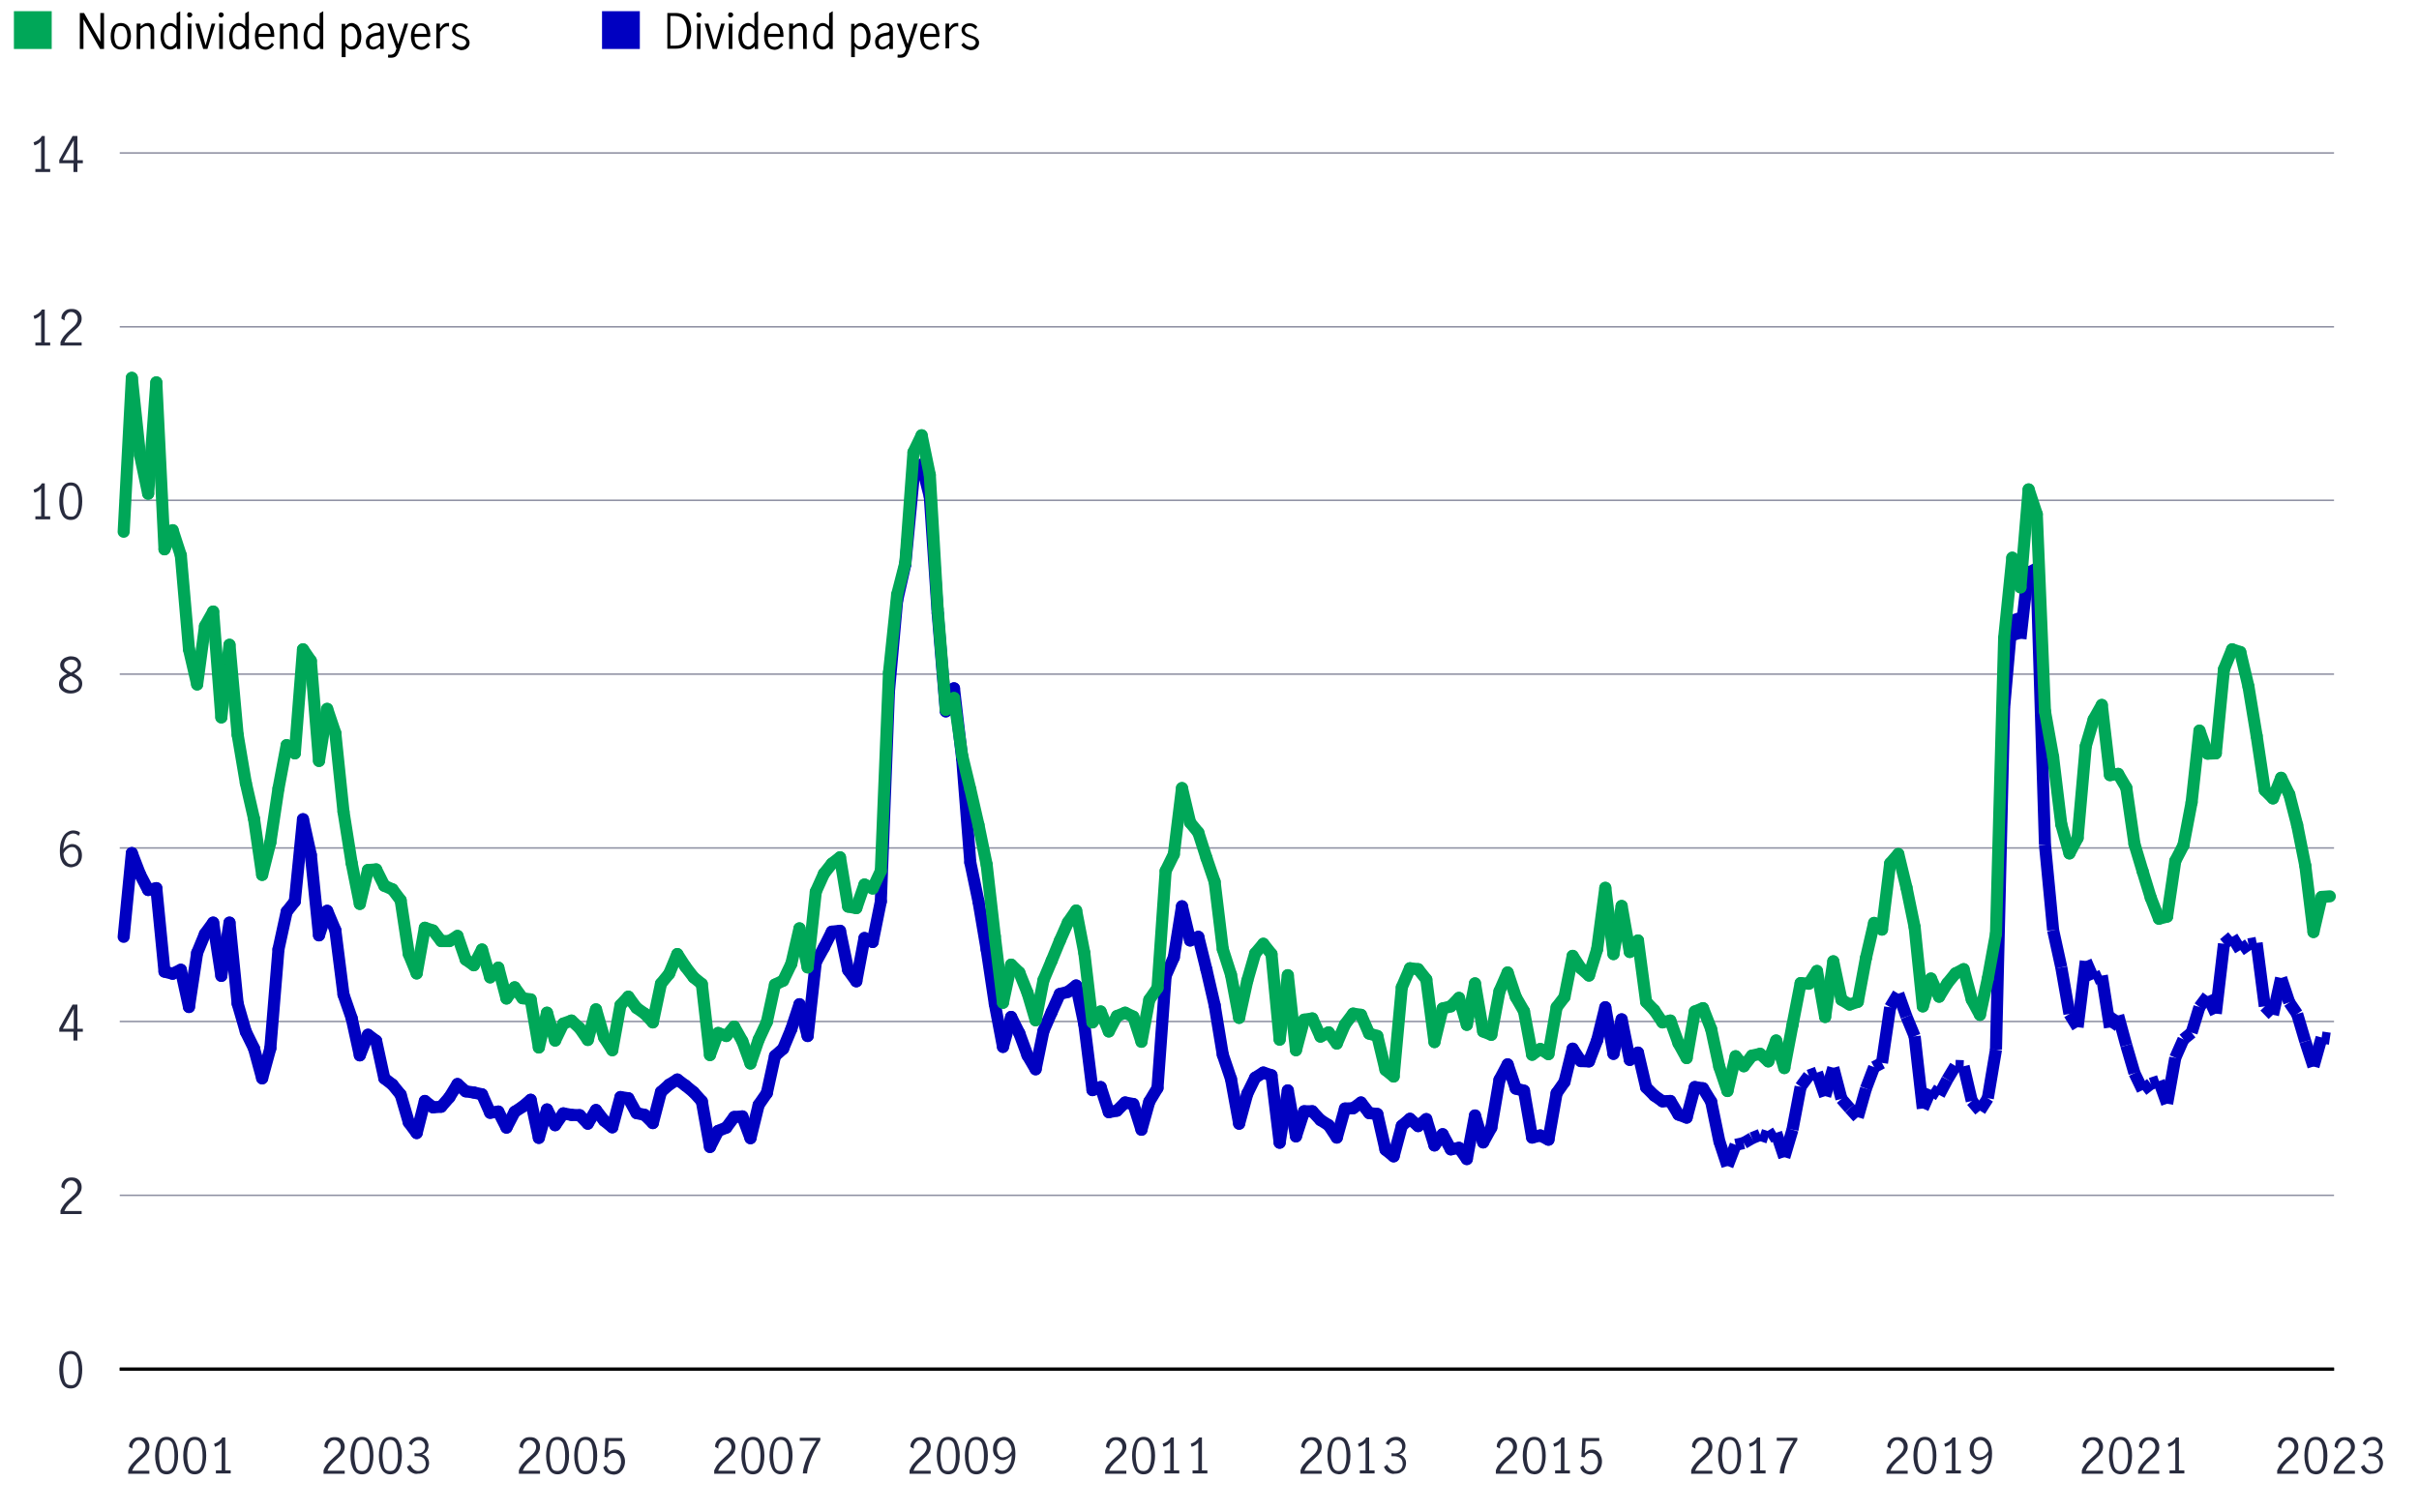 <?xml version="1.0" encoding="utf-8"?>
<!-- Generator: Adobe Illustrator 28.2.0, SVG Export Plug-In . SVG Version: 6.00 Build 0)  -->
<svg version="1.1" xmlns="http://www.w3.org/2000/svg" xmlns:xlink="http://www.w3.org/1999/xlink" x="0px" y="0px"
	 viewBox="0 0 800 500.3" style="enable-background:new 0 0 800 500.3;" xml:space="preserve">
<style type="text/css">
	.st0{fill:#E8E9EC;}
	.st1{fill:none;stroke:#000000;stroke-miterlimit:10;}
	.st2{fill:#282B3E;}
	.st3{fill:none;}
	.st4{fill-rule:evenodd;clip-rule:evenodd;fill:none;stroke:#8E90A2;stroke-width:0.5;stroke-miterlimit:10;}
	.st5{fill:none;stroke:#8E90A2;stroke-width:0.5;stroke-miterlimit:10;}
	.st6{fill:none;stroke:#0000C1;stroke-width:4;stroke-miterlimit:10;}
	.st7{fill-rule:evenodd;clip-rule:evenodd;fill:none;stroke:#0000C1;stroke-width:4;stroke-linecap:round;stroke-miterlimit:10;}
	.st8{fill:none;stroke:#00A758;stroke-width:4;stroke-linecap:round;stroke-linejoin:round;stroke-miterlimit:10;}
	.st9{fill:#424559;}
	.st10{fill:#00A758;}
	.st11{fill:#0000C1;}
	.st12{fill:#05509F;stroke:#FFFFFF;stroke-width:0.5;stroke-miterlimit:10;}
	.st13{fill:#8E90A2;stroke:#FFFFFF;stroke-width:0.5;stroke-miterlimit:10;}
	.st14{fill:none;stroke:#282B3E;stroke-width:2;stroke-miterlimit:10;}
	.st15{fill:#FFFFFF;}
	.st16{fill:none;stroke:#F15C5B;stroke-miterlimit:10;}
</style>
<g id="Line_chart">
	<g>
		<line class="st1" x1="39.6" y1="452.9" x2="771.9" y2="452.9"/>
	</g>
	<g>
		<g>
			<g>
				<path class="st2" d="M20.5,457.5c-0.6-1.2-0.9-2.6-0.9-4.4c0-1.7,0.3-3.2,0.9-4.4c0.6-1.2,1.6-1.8,2.9-1.8
					c1.4,0,2.3,0.6,2.9,1.8c0.6,1.2,0.9,2.7,0.9,4.4c0,1.7-0.3,3.2-0.9,4.4c-0.6,1.2-1.6,1.8-2.9,1.8S21.1,458.7,20.5,457.5z
					 M25.5,456.7c0.4-1,0.5-2.2,0.5-3.6c0-1.4-0.2-2.6-0.5-3.6s-1-1.6-2.1-1.6c-1,0-1.7,0.5-2,1.6s-0.5,2.2-0.5,3.6
					c0,1.3,0.2,2.5,0.5,3.6s1,1.5,2,1.5C24.4,458.3,25.1,457.8,25.5,456.7z"/>
			</g>
			<g>
				<path class="st2" d="M21.3,398.3c0.5-0.6,1.2-1.3,2-2c0.5-0.5,1-0.9,1.3-1.2c0.3-0.3,0.6-0.7,0.8-1.1s0.3-0.8,0.3-1.2
					c0-0.6-0.2-1.2-0.6-1.6c-0.4-0.4-0.9-0.7-1.5-0.7c-0.5,0-0.9,0.1-1.2,0.4c-0.4,0.3-0.6,0.6-0.8,1c-0.2,0.4-0.3,0.9-0.2,1.4
					l-1.1-0.6c0-0.6,0.1-1.1,0.4-1.6c0.3-0.5,0.7-0.9,1.2-1.2c0.5-0.3,1.1-0.4,1.8-0.4c0.7,0,1.3,0.1,1.8,0.4
					c0.5,0.3,0.9,0.7,1.1,1.2c0.3,0.5,0.4,1,0.4,1.6c0,0.6-0.1,1.1-0.4,1.6c-0.2,0.5-0.5,0.9-0.9,1.3s-0.9,0.8-1.5,1.4
					c-0.8,0.7-1.4,1.2-1.8,1.8c-0.5,0.5-0.8,1.1-1.1,1.8H27v1h-7v-1.1C20.3,399.7,20.8,399,21.3,398.3z"/>
			</g>
			<g>
				<path class="st2" d="M24.4,341.3h-4.8v-1.1l4.4-7.9h1.6v8h1.8v1h-1.8v2.9h-1.3V341.3z M24.4,340.3v-6.6h0l-3.6,6.6H24.4z"/>
			</g>
			<g>
				<path class="st2" d="M21.7,286.4c-0.6-0.4-1.1-1-1.4-1.8c-0.4-0.8-0.5-1.9-0.5-3.1c0-1.5,0.2-2.7,0.6-3.7c0.4-1,0.9-1.8,1.6-2.3
					c0.7-0.5,1.4-0.8,2.2-0.8c0.5,0,0.9,0.1,1.3,0.2s0.7,0.3,1,0.6l-0.5,1c-0.5-0.5-1.1-0.8-1.8-0.8c-0.5,0-1,0.2-1.5,0.5
					c-0.5,0.3-0.9,0.9-1.2,1.7c-0.3,0.8-0.5,1.8-0.6,3c0.4-0.5,0.9-0.9,1.4-1.2c0.5-0.3,1-0.5,1.5-0.5c0.5,0,1.1,0.1,1.6,0.4
					c0.5,0.3,0.9,0.7,1.2,1.2c0.3,0.6,0.5,1.2,0.5,2.1c0,0.9-0.2,1.7-0.6,2.3c-0.4,0.6-0.8,1.1-1.4,1.3s-1.1,0.4-1.6,0.4
					C22.9,286.9,22.3,286.7,21.7,286.4z M24.7,285.6c0.4-0.2,0.6-0.5,0.9-1c0.2-0.5,0.3-1,0.3-1.7c0-0.4-0.1-0.9-0.2-1.3
					c-0.2-0.4-0.4-0.7-0.7-1c-0.3-0.3-0.7-0.4-1.2-0.4c-0.6,0-1.1,0.2-1.6,0.6c-0.5,0.4-0.9,0.9-1.2,1.5c0,0.9,0.2,1.6,0.5,2.1
					s0.6,0.9,1,1.2c0.4,0.2,0.8,0.3,1.1,0.3C24,285.9,24.4,285.8,24.7,285.6z"/>
			</g>
			<g>
				<path class="st2" d="M26.5,224.3c0.5,0.5,0.7,1.1,0.7,1.9c0,0.6-0.2,1.2-0.5,1.7s-0.8,0.9-1.4,1.1c-0.6,0.3-1.2,0.4-2,0.4
					c-0.7,0-1.3-0.1-1.9-0.4c-0.6-0.3-1-0.6-1.4-1.1c-0.3-0.5-0.5-1-0.5-1.6c0-0.8,0.2-1.5,0.7-2c0.5-0.5,1.1-1,2-1.4
					c-0.7-0.4-1.3-0.8-1.7-1.2c-0.4-0.5-0.6-1-0.6-1.7c0-0.6,0.2-1.1,0.5-1.5c0.3-0.4,0.8-0.8,1.3-1c0.5-0.2,1.1-0.4,1.7-0.4
					c0.6,0,1.2,0.1,1.7,0.3c0.5,0.2,0.9,0.6,1.2,1c0.3,0.4,0.5,0.9,0.5,1.5c0,0.7-0.2,1.3-0.6,1.7s-1,0.9-1.7,1.2
					C25.4,223.4,26.1,223.8,26.5,224.3z M25.3,227.9c0.5-0.4,0.8-0.9,0.8-1.6c0-0.4-0.1-0.8-0.4-1.2c-0.2-0.3-0.5-0.6-0.9-0.8
					c-0.4-0.2-0.8-0.5-1.4-0.7c-0.6,0.3-1,0.5-1.4,0.7c-0.4,0.2-0.6,0.5-0.9,0.8c-0.2,0.3-0.3,0.7-0.3,1.1c0,0.7,0.3,1.3,0.8,1.6
					s1.1,0.6,1.9,0.6C24.2,228.4,24.8,228.2,25.3,227.9z M21.8,221.4c0.4,0.4,0.9,0.7,1.7,1.1c0.7-0.4,1.2-0.7,1.6-1.1
					c0.4-0.4,0.6-0.8,0.6-1.4c0-0.6-0.2-1-0.6-1.3c-0.4-0.3-0.9-0.5-1.6-0.5c-0.6,0-1.1,0.2-1.6,0.5c-0.5,0.3-0.7,0.8-0.7,1.3
					C21.2,220.6,21.4,221,21.8,221.4z"/>
			</g>
			<g>
				<path class="st2" d="M13.6,170.8v-9.2c-0.5,0.6-1.2,1.1-2.2,1.4l-0.3-1c0.6-0.2,1.1-0.5,1.6-0.8c0.5-0.4,0.9-0.8,1.1-1.3h1v10.9
					h1.8v1h-4.9v-1H13.6z"/>
				<path class="st2" d="M20.5,170.2c-0.6-1.2-0.9-2.6-0.9-4.4c0-1.7,0.3-3.2,0.9-4.4c0.6-1.2,1.6-1.8,2.9-1.8
					c1.4,0,2.3,0.6,2.9,1.8c0.6,1.2,0.9,2.7,0.9,4.4c0,1.7-0.3,3.2-0.9,4.4c-0.6,1.2-1.6,1.8-2.9,1.8S21.1,171.4,20.5,170.2z
					 M25.5,169.4c0.4-1,0.5-2.2,0.5-3.6c0-1.4-0.2-2.6-0.5-3.6s-1-1.6-2.1-1.6c-1,0-1.7,0.5-2,1.6s-0.5,2.2-0.5,3.6
					c0,1.3,0.2,2.5,0.5,3.6s1,1.5,2,1.5C24.4,171,25.1,170.5,25.5,169.4z"/>
			</g>
			<g>
				<path class="st2" d="M13.6,113.3v-9.2c-0.5,0.6-1.2,1.1-2.2,1.4l-0.3-1c0.6-0.2,1.1-0.5,1.6-0.8c0.5-0.4,0.9-0.8,1.1-1.3h1v10.9
					h1.8v1h-4.9v-1H13.6z"/>
				<path class="st2" d="M21.3,111c0.5-0.6,1.2-1.3,2-2c0.5-0.5,1-0.9,1.3-1.2c0.3-0.3,0.6-0.7,0.8-1.1s0.3-0.8,0.3-1.2
					c0-0.6-0.2-1.2-0.6-1.6c-0.4-0.4-0.9-0.7-1.5-0.7c-0.5,0-0.9,0.1-1.2,0.4c-0.4,0.3-0.6,0.6-0.8,1c-0.2,0.4-0.3,0.9-0.2,1.4
					l-1.1-0.6c0-0.6,0.1-1.1,0.4-1.6c0.3-0.5,0.7-0.9,1.2-1.2c0.5-0.3,1.1-0.4,1.8-0.4c0.7,0,1.3,0.1,1.8,0.4
					c0.5,0.3,0.9,0.7,1.1,1.2c0.3,0.5,0.4,1,0.4,1.6c0,0.6-0.1,1.1-0.4,1.6c-0.2,0.5-0.5,0.9-0.9,1.3s-0.9,0.8-1.5,1.4
					c-0.8,0.7-1.4,1.2-1.8,1.8c-0.5,0.5-0.8,1.1-1.1,1.8H27v1h-7v-1.1C20.3,112.4,20.8,111.6,21.3,111z"/>
			</g>
			<g>
				<path class="st2" d="M13.6,55.9v-9.2c-0.5,0.6-1.2,1.1-2.2,1.4l-0.3-1c0.6-0.2,1.1-0.5,1.6-0.8c0.5-0.4,0.9-0.8,1.1-1.3h1v10.9
					h1.8v1h-4.9v-1H13.6z"/>
				<path class="st2" d="M24.4,54h-4.8v-1.1L24,45h1.6v8h1.8v1h-1.8v2.9h-1.3V54z M24.4,53v-6.6h0L20.7,53H24.4z"/>
			</g>
		</g>
		<g>
			<g>
				<line class="st1" x1="39.6" y1="452.9" x2="771.9" y2="452.9"/>
				<line class="st4" x1="39.6" y1="395.4" x2="771.9" y2="395.4"/>
				<line class="st4" x1="39.6" y1="337.9" x2="771.9" y2="337.9"/>
				<line class="st4" x1="39.6" y1="280.5" x2="771.9" y2="280.5"/>
				<line class="st4" x1="39.6" y1="223" x2="771.9" y2="223"/>
				<line class="st4" x1="39.6" y1="165.5" x2="771.9" y2="165.5"/>
				<line class="st5" x1="39.6" y1="108.1" x2="771.9" y2="108.1"/>
				<line class="st5" x1="39.6" y1="50.6" x2="771.9" y2="50.6"/>
			</g>
		</g>
	</g>
	<g>
		<g>
			<g>
				<line class="st7" x1="43.6" y1="282.2" x2="40.9" y2="309.9"/>
				<line class="st7" x1="46.3" y1="289.2" x2="43.6" y2="282.2"/>
				<line class="st7" x1="49" y1="294.4" x2="46.3" y2="289.2"/>
				<line class="st7" x1="51.7" y1="293.8" x2="49" y2="294.4"/>
				<line class="st7" x1="54.4" y1="321.4" x2="51.7" y2="293.8"/>
				<line class="st7" x1="57.1" y1="322.1" x2="54.4" y2="321.4"/>
				<line class="st7" x1="59.8" y1="320.8" x2="57.1" y2="322.1"/>
				<line class="st7" x1="62.5" y1="333.1" x2="59.8" y2="320.8"/>
				<line class="st7" x1="65.2" y1="315.2" x2="62.5" y2="333.1"/>
				<line class="st7" x1="67.8" y1="308.9" x2="65.2" y2="315.2"/>
				<line class="st7" x1="70.5" y1="305.2" x2="67.8" y2="308.9"/>
				<line class="st7" x1="73.2" y1="322.8" x2="70.5" y2="305.2"/>
				<line class="st7" x1="75.9" y1="305.2" x2="73.2" y2="322.8"/>
				<line class="st7" x1="78.6" y1="332" x2="75.9" y2="305.2"/>
				<line class="st7" x1="81.3" y1="341.3" x2="78.6" y2="332"/>
				<line class="st7" x1="84" y1="346.8" x2="81.3" y2="341.3"/>
				<line class="st7" x1="86.7" y1="356.7" x2="84" y2="346.8"/>
				<line class="st7" x1="89.4" y1="346.8" x2="86.7" y2="356.7"/>
				<line class="st7" x1="92.1" y1="314" x2="89.4" y2="346.8"/>
				<line class="st7" x1="94.8" y1="301.6" x2="92.1" y2="314"/>
				<line class="st7" x1="97.5" y1="298.2" x2="94.8" y2="301.6"/>
				<line class="st7" x1="100.2" y1="271" x2="97.5" y2="298.2"/>
				<line class="st7" x1="102.8" y1="282.8" x2="100.2" y2="271"/>
				<line class="st7" x1="105.5" y1="309.4" x2="102.8" y2="282.8"/>
				<line class="st7" x1="108.2" y1="301.3" x2="105.5" y2="309.4"/>
				<line class="st7" x1="110.9" y1="307.7" x2="108.2" y2="301.3"/>
				<line class="st7" x1="113.6" y1="329" x2="110.9" y2="307.7"/>
				<line class="st7" x1="116.3" y1="336.8" x2="113.6" y2="329"/>
				<line class="st7" x1="119" y1="349.1" x2="116.3" y2="336.8"/>
				<line class="st7" x1="121.7" y1="342.3" x2="119" y2="349.1"/>
				<line class="st7" x1="124.4" y1="344.3" x2="121.7" y2="342.3"/>
				<line class="st7" x1="127.1" y1="356.7" x2="124.4" y2="344.3"/>
				<line class="st7" x1="129.8" y1="358.8" x2="127.1" y2="356.7"/>
				<line class="st7" x1="132.5" y1="362.1" x2="129.8" y2="358.8"/>
				<line class="st7" x1="135.2" y1="371.3" x2="132.5" y2="362.1"/>
				<line class="st7" x1="137.8" y1="374.8" x2="135.2" y2="371.3"/>
				<line class="st7" x1="140.5" y1="364.2" x2="137.8" y2="374.8"/>
				<line class="st7" x1="143.2" y1="366.3" x2="140.5" y2="364.2"/>
				<line class="st7" x1="145.9" y1="366.1" x2="143.2" y2="366.3"/>
				<line class="st7" x1="148.6" y1="363" x2="145.9" y2="366.1"/>
				<line class="st7" x1="151.3" y1="358.6" x2="148.6" y2="363"/>
				<line class="st7" x1="154" y1="361" x2="151.3" y2="358.6"/>
				<line class="st7" x1="156.7" y1="361.4" x2="154" y2="361"/>
				<line class="st7" x1="159.4" y1="362" x2="156.7" y2="361.4"/>
				<line class="st7" x1="162.1" y1="368.1" x2="159.4" y2="362"/>
				<line class="st7" x1="164.8" y1="367.7" x2="162.1" y2="368.1"/>
				<line class="st7" x1="167.5" y1="373" x2="164.8" y2="367.7"/>
				<line class="st7" x1="170.2" y1="367.8" x2="167.5" y2="373"/>
				<line class="st7" x1="172.8" y1="366.1" x2="170.2" y2="367.8"/>
				<line class="st7" x1="175.5" y1="363.8" x2="172.8" y2="366.1"/>
				<line class="st7" x1="178.2" y1="376.4" x2="175.5" y2="363.8"/>
				<line class="st7" x1="180.9" y1="367" x2="178.2" y2="376.4"/>
				<line class="st7" x1="183.6" y1="372.2" x2="180.9" y2="367"/>
				<line class="st7" x1="186.3" y1="368.3" x2="183.6" y2="372.2"/>
				<line class="st7" x1="189" y1="368.8" x2="186.3" y2="368.3"/>
				<line class="st7" x1="191.7" y1="368.9" x2="189" y2="368.8"/>
				<line class="st7" x1="194.4" y1="371.7" x2="191.7" y2="368.9"/>
				<line class="st7" x1="197.1" y1="367.2" x2="194.4" y2="371.7"/>
				<line class="st7" x1="199.8" y1="370.7" x2="197.1" y2="367.2"/>
				<line class="st7" x1="202.5" y1="372.9" x2="199.8" y2="370.7"/>
				<line class="st7" x1="205.2" y1="362.9" x2="202.5" y2="372.9"/>
				<line class="st7" x1="207.8" y1="363.3" x2="205.2" y2="362.9"/>
				<line class="st7" x1="210.5" y1="368.2" x2="207.8" y2="363.3"/>
				<line class="st7" x1="213.2" y1="368.8" x2="210.5" y2="368.2"/>
				<line class="st7" x1="215.9" y1="371.5" x2="213.2" y2="368.8"/>
				<line class="st7" x1="218.6" y1="361.2" x2="215.9" y2="371.5"/>
				<line class="st7" x1="221.3" y1="358.8" x2="218.6" y2="361.2"/>
				<line class="st7" x1="224" y1="357.1" x2="221.3" y2="358.8"/>
				<line class="st7" x1="226.7" y1="359.1" x2="224" y2="357.1"/>
				<line class="st7" x1="229.4" y1="361.3" x2="226.7" y2="359.1"/>
				<line class="st7" x1="232.1" y1="364.3" x2="229.4" y2="361.3"/>
				<line class="st7" x1="234.8" y1="379.4" x2="232.1" y2="364.3"/>
				<line class="st7" x1="237.5" y1="374.1" x2="234.8" y2="379.4"/>
				<line class="st7" x1="240.2" y1="373" x2="237.5" y2="374.1"/>
				<line class="st7" x1="242.8" y1="369.5" x2="240.2" y2="373"/>
				<line class="st7" x1="245.5" y1="369.3" x2="242.8" y2="369.5"/>
				<line class="st7" x1="248.2" y1="376.5" x2="245.5" y2="369.3"/>
				<line class="st7" x1="250.9" y1="365.5" x2="248.2" y2="376.5"/>
				<line class="st7" x1="253.6" y1="361.6" x2="250.9" y2="365.5"/>
				<line class="st7" x1="256.3" y1="349.3" x2="253.6" y2="361.6"/>
				<line class="st7" x1="259" y1="346.9" x2="256.3" y2="349.3"/>
				<line class="st7" x1="261.7" y1="340.4" x2="259" y2="346.9"/>
				<line class="st7" x1="264.4" y1="332.2" x2="261.7" y2="340.4"/>
				<line class="st7" x1="267.1" y1="342.7" x2="264.4" y2="332.2"/>
				<line class="st7" x1="269.8" y1="318.3" x2="267.1" y2="342.7"/>
				<line class="st7" x1="272.5" y1="313.4" x2="269.8" y2="318.3"/>
				<line class="st7" x1="275.1" y1="308.2" x2="272.5" y2="313.4"/>
				<line class="st7" x1="277.8" y1="307.9" x2="275.1" y2="308.2"/>
				<line class="st7" x1="280.5" y1="320.9" x2="277.8" y2="307.9"/>
				<line class="st7" x1="283.2" y1="324.6" x2="280.5" y2="320.9"/>
				<line class="st7" x1="285.9" y1="310.3" x2="283.2" y2="324.6"/>
				<line class="st7" x1="288.6" y1="311.6" x2="285.9" y2="310.3"/>
				<line class="st7" x1="291.3" y1="298.2" x2="288.6" y2="311.6"/>
				<line class="st7" x1="294" y1="228.6" x2="291.3" y2="298.2"/>
				<line class="st7" x1="296.7" y1="198.6" x2="294" y2="228.6"/>
				<line class="st7" x1="299.4" y1="186.7" x2="296.7" y2="198.6"/>
				<line class="st7" x1="302.1" y1="158.5" x2="299.4" y2="186.7"/>
				<line class="st7" x1="304.8" y1="153.7" x2="302.1" y2="158.5"/>
				<line class="st7" x1="307.5" y1="164.3" x2="304.8" y2="153.7"/>
				<line class="st7" x1="310.1" y1="202.8" x2="307.5" y2="164.3"/>
				<line class="st7" x1="312.8" y1="235.3" x2="310.1" y2="202.8"/>
				<line class="st7" x1="315.5" y1="227.7" x2="312.8" y2="235.3"/>
				<line class="st7" x1="318.2" y1="251" x2="315.5" y2="227.7"/>
				<line class="st7" x1="320.9" y1="285.3" x2="318.2" y2="251"/>
				<line class="st7" x1="323.6" y1="298.2" x2="320.9" y2="285.3"/>
				<line class="st7" x1="326.3" y1="314.1" x2="323.6" y2="298.2"/>
				<line class="st7" x1="329" y1="332.1" x2="326.3" y2="314.1"/>
				<line class="st7" x1="331.7" y1="346.3" x2="329" y2="332.1"/>
				<line class="st7" x1="334.4" y1="336.4" x2="331.7" y2="346.3"/>
				<line class="st7" x1="337.1" y1="341.8" x2="334.4" y2="336.4"/>
				<line class="st7" x1="339.8" y1="349.1" x2="337.1" y2="341.8"/>
				<line class="st7" x1="342.5" y1="353.7" x2="339.8" y2="349.1"/>
				<line class="st7" x1="345.1" y1="341" x2="342.5" y2="353.7"/>
				<line class="st7" x1="347.8" y1="334.8" x2="345.1" y2="341"/>
				<line class="st7" x1="350.5" y1="328.8" x2="347.8" y2="334.8"/>
				<line class="st7" x1="353.2" y1="328.1" x2="350.5" y2="328.8"/>
				<line class="st7" x1="355.9" y1="326" x2="353.2" y2="328.1"/>
				<line class="st7" x1="358.6" y1="338.9" x2="355.9" y2="326"/>
				<line class="st7" x1="361.3" y1="360.6" x2="358.6" y2="338.9"/>
				<line class="st7" x1="364" y1="359.6" x2="361.3" y2="360.6"/>
				<line class="st7" x1="366.7" y1="367.9" x2="364" y2="359.6"/>
				<line class="st7" x1="369.4" y1="367.4" x2="366.7" y2="367.9"/>
				<line class="st7" x1="372.1" y1="364.7" x2="369.4" y2="367.4"/>
				<line class="st7" x1="374.8" y1="365.2" x2="372.1" y2="364.7"/>
				<line class="st7" x1="377.5" y1="373.7" x2="374.8" y2="365.2"/>
				<line class="st7" x1="380.1" y1="364.4" x2="377.5" y2="373.7"/>
				<line class="st7" x1="382.8" y1="359.9" x2="380.1" y2="364.4"/>
				<line class="st7" x1="385.5" y1="322.8" x2="382.8" y2="359.9"/>
				<line class="st7" x1="388.2" y1="316.7" x2="385.5" y2="322.8"/>
				<line class="st7" x1="390.9" y1="299.8" x2="388.2" y2="316.7"/>
				<line class="st7" x1="393.6" y1="311.1" x2="390.9" y2="299.8"/>
				<line class="st7" x1="396.3" y1="309.9" x2="393.6" y2="311.1"/>
				<line class="st7" x1="399" y1="320.8" x2="396.3" y2="309.9"/>
				<line class="st7" x1="401.7" y1="332.5" x2="399" y2="320.8"/>
				<line class="st7" x1="404.4" y1="348.9" x2="401.7" y2="332.5"/>
				<line class="st7" x1="407.1" y1="356.9" x2="404.4" y2="348.9"/>
				<line class="st7" x1="409.8" y1="371.7" x2="407.1" y2="356.9"/>
				<line class="st7" x1="412.5" y1="361.8" x2="409.8" y2="371.7"/>
				<line class="st7" x1="415.1" y1="356.5" x2="412.5" y2="361.8"/>
				<line class="st7" x1="417.8" y1="354.8" x2="415.1" y2="356.5"/>
				<line class="st7" x1="420.5" y1="355.7" x2="417.8" y2="354.8"/>
				<line class="st7" x1="423.2" y1="378" x2="420.5" y2="355.7"/>
				<line class="st7" x1="425.9" y1="360.7" x2="423.2" y2="378"/>
				<line class="st7" x1="428.6" y1="375.9" x2="425.9" y2="360.7"/>
				<line class="st7" x1="431.3" y1="367.6" x2="428.6" y2="375.9"/>
				<line class="st7" x1="434" y1="367.6" x2="431.3" y2="367.6"/>
				<line class="st7" x1="436.7" y1="370.5" x2="434" y2="367.6"/>
				<line class="st7" x1="439.4" y1="372.2" x2="436.7" y2="370.5"/>
				<line class="st7" x1="442.1" y1="376.3" x2="439.4" y2="372.2"/>
				<line class="st7" x1="444.8" y1="366.7" x2="442.1" y2="376.3"/>
				<line class="st7" x1="447.5" y1="366.6" x2="444.8" y2="366.7"/>
				<line class="st7" x1="450.1" y1="364.7" x2="447.5" y2="366.6"/>
				<line class="st7" x1="452.8" y1="368.2" x2="450.1" y2="364.7"/>
				<line class="st7" x1="455.5" y1="368.5" x2="452.8" y2="368.2"/>
				<line class="st7" x1="458.2" y1="380.3" x2="455.5" y2="368.5"/>
				<line class="st7" x1="460.9" y1="382.5" x2="458.2" y2="380.3"/>
				<line class="st7" x1="463.6" y1="372.4" x2="460.9" y2="382.5"/>
				<line class="st7" x1="466.3" y1="370.1" x2="463.6" y2="372.4"/>
				<line class="st7" x1="469" y1="372.5" x2="466.3" y2="370.1"/>
				<line class="st7" x1="471.7" y1="370.2" x2="469" y2="372.5"/>
				<line class="st7" x1="474.4" y1="378.9" x2="471.7" y2="370.2"/>
				<line class="st7" x1="477.1" y1="375.2" x2="474.4" y2="378.9"/>
				<line class="st7" x1="479.8" y1="380.2" x2="477.1" y2="375.2"/>
				<line class="st7" x1="482.5" y1="379.7" x2="479.8" y2="380.2"/>
				<line class="st7" x1="485.1" y1="383.4" x2="482.5" y2="379.7"/>
				<line class="st7" x1="487.8" y1="369" x2="485.1" y2="383.4"/>
				<line class="st7" x1="490.5" y1="377.9" x2="487.8" y2="369"/>
				<line class="st7" x1="493.2" y1="373" x2="490.5" y2="377.9"/>
				<line class="st7" x1="495.9" y1="357.2" x2="493.2" y2="373"/>
				<line class="st7" x1="498.6" y1="352.1" x2="495.9" y2="357.2"/>
				<line class="st7" x1="501.3" y1="360.1" x2="498.6" y2="352.1"/>
				<line class="st7" x1="504" y1="360.8" x2="501.3" y2="360.1"/>
				<line class="st7" x1="506.7" y1="376.3" x2="504" y2="360.8"/>
				<line class="st7" x1="509.4" y1="375.6" x2="506.7" y2="376.3"/>
				<line class="st7" x1="512.1" y1="377" x2="509.4" y2="375.6"/>
				<line class="st7" x1="514.8" y1="361.6" x2="512.1" y2="377"/>
				<line class="st7" x1="517.4" y1="357.9" x2="514.8" y2="361.6"/>
				<line class="st7" x1="520.1" y1="346.9" x2="517.4" y2="357.9"/>
				<line class="st7" x1="522.8" y1="351" x2="520.1" y2="346.9"/>
				<line class="st7" x1="525.5" y1="351.1" x2="522.8" y2="351"/>
				<line class="st7" x1="528.2" y1="344.1" x2="525.5" y2="351.1"/>
				<line class="st7" x1="530.9" y1="333.2" x2="528.2" y2="344.1"/>
				<line class="st7" x1="533.6" y1="348.6" x2="530.9" y2="333.2"/>
				<line class="st7" x1="536.3" y1="337.2" x2="533.6" y2="348.6"/>
				<line class="st7" x1="539" y1="350.6" x2="536.3" y2="337.2"/>
				<line class="st7" x1="541.7" y1="348.2" x2="539" y2="350.6"/>
				<line class="st7" x1="544.4" y1="359.7" x2="541.7" y2="348.2"/>
				<line class="st7" x1="547.1" y1="362.4" x2="544.4" y2="359.7"/>
				<line class="st7" x1="549.8" y1="364.3" x2="547.1" y2="362.4"/>
				<line class="st7" x1="552.4" y1="364.2" x2="549.8" y2="364.3"/>
				<line class="st7" x1="555.1" y1="368.7" x2="552.4" y2="364.2"/>
				<line class="st7" x1="557.8" y1="369.7" x2="555.1" y2="368.7"/>
				<line class="st7" x1="560.5" y1="359.6" x2="557.8" y2="369.7"/>
				<line class="st7" x1="563.2" y1="360" x2="560.5" y2="359.6"/>
				<line class="st7" x1="565.9" y1="364.4" x2="563.2" y2="360"/>
				<line class="st7" x1="568.6" y1="377.5" x2="565.9" y2="364.4"/>
				<line class="st6" x1="571.3" y1="385.7" x2="568.6" y2="377.5"/>
				<line class="st6" x1="574" y1="378.7" x2="571.3" y2="385.7"/>
				<line class="st6" x1="576.7" y1="378.1" x2="574" y2="378.7"/>
				<line class="st6" x1="579.4" y1="376.5" x2="576.7" y2="378.1"/>
				<line class="st6" x1="582.1" y1="375.4" x2="579.4" y2="376.5"/>
				<line class="st6" x1="584.8" y1="376.3" x2="582.1" y2="375.4"/>
				<line class="st6" x1="587.4" y1="374.7" x2="584.8" y2="376.3"/>
				<line class="st6" x1="590.1" y1="382.8" x2="587.4" y2="374.7"/>
				<line class="st6" x1="592.8" y1="373.7" x2="590.1" y2="382.8"/>
				<line class="st6" x1="595.5" y1="359.5" x2="592.8" y2="373.7"/>
				<line class="st6" x1="598.2" y1="355.8" x2="595.5" y2="359.5"/>
				<line class="st6" x1="600.9" y1="354.8" x2="598.2" y2="355.8"/>
				<line class="st6" x1="603.6" y1="362.6" x2="600.9" y2="354.8"/>
				<line class="st6" x1="606.3" y1="353.2" x2="603.6" y2="362.6"/>
				<line class="st6" x1="609" y1="363.5" x2="606.3" y2="353.2"/>
				<line class="st6" x1="611.7" y1="366.6" x2="609" y2="363.5"/>
				<line class="st6" x1="614.4" y1="369.6" x2="611.7" y2="366.6"/>
				<line class="st6" x1="617.1" y1="360.1" x2="614.4" y2="369.6"/>
				<line class="st6" x1="619.8" y1="353" x2="617.1" y2="360.1"/>
				<line class="st6" x1="622.4" y1="351.6" x2="619.8" y2="353"/>
				<line class="st6" x1="625.1" y1="333.2" x2="622.4" y2="351.6"/>
				<line class="st6" x1="627.8" y1="328.7" x2="625.1" y2="333.2"/>
				<line class="st6" x1="630.5" y1="336.3" x2="627.8" y2="328.7"/>
				<line class="st6" x1="633.2" y1="342.8" x2="630.5" y2="336.3"/>
				<line class="st6" x1="635.9" y1="366.7" x2="633.2" y2="342.8"/>
				<line class="st6" x1="638.6" y1="360.5" x2="635.9" y2="366.7"/>
				<line class="st6" x1="641.3" y1="362.2" x2="638.6" y2="360.5"/>
				<line class="st6" x1="644" y1="357.1" x2="641.3" y2="362.2"/>
				<line class="st6" x1="646.7" y1="352.6" x2="644" y2="357.1"/>
				<line class="st6" x1="649.4" y1="352.7" x2="646.7" y2="352.6"/>
				<line class="st6" x1="652.1" y1="364.2" x2="649.4" y2="352.7"/>
				<line class="st6" x1="654.8" y1="367.4" x2="652.1" y2="364.2"/>
				<line class="st6" x1="657.4" y1="363.3" x2="654.8" y2="367.4"/>
				<line class="st6" x1="660.1" y1="347.2" x2="657.4" y2="363.3"/>
				<line class="st6" x1="662.8" y1="234.1" x2="660.1" y2="347.2"/>
				<line class="st6" x1="665.5" y1="203.2" x2="662.8" y2="234.1"/>
				<line class="st6" x1="668.2" y1="211.3" x2="665.5" y2="203.2"/>
				<line class="st6" x1="670.9" y1="187.2" x2="668.2" y2="211.3"/>
				<line class="st6" x1="673.6" y1="192.2" x2="670.9" y2="187.2"/>
				<line class="st6" x1="676.3" y1="279.4" x2="673.6" y2="192.2"/>
				<line class="st6" x1="679" y1="307.7" x2="676.3" y2="279.4"/>
				<line class="st6" x1="681.7" y1="320" x2="679" y2="307.7"/>
				<line class="st6" x1="684.4" y1="335.4" x2="681.7" y2="320"/>
				<line class="st6" x1="687.1" y1="339.8" x2="684.4" y2="335.4"/>
				<line class="st6" x1="689.8" y1="317.9" x2="687.1" y2="339.8"/>
				<line class="st6" x1="692.4" y1="323.9" x2="689.8" y2="317.9"/>
				<line class="st6" x1="695.1" y1="322.7" x2="692.4" y2="323.9"/>
				<line class="st6" x1="697.8" y1="339.9" x2="695.1" y2="322.7"/>
				<line class="st6" x1="700.5" y1="335.9" x2="697.8" y2="339.9"/>
				<line class="st6" x1="703.2" y1="345.8" x2="700.5" y2="335.9"/>
				<line class="st6" x1="705.9" y1="355" x2="703.2" y2="345.8"/>
				<line class="st6" x1="708.6" y1="360.6" x2="705.9" y2="355"/>
				<line class="st6" x1="711.3" y1="358.5" x2="708.6" y2="360.6"/>
				<line class="st6" x1="714" y1="357.6" x2="711.3" y2="358.5"/>
				<line class="st6" x1="716.7" y1="365.1" x2="714" y2="357.6"/>
				<line class="st6" x1="719.4" y1="349.9" x2="716.7" y2="365.1"/>
				<line class="st6" x1="722.1" y1="343.8" x2="719.4" y2="349.9"/>
				<line class="st6" x1="724.8" y1="341.6" x2="722.1" y2="343.8"/>
				<line class="st6" x1="727.4" y1="333.1" x2="724.8" y2="341.6"/>
				<line class="st6" x1="730.1" y1="329.5" x2="727.4" y2="333.1"/>
				<line class="st6" x1="732.8" y1="335.3" x2="730.1" y2="329.5"/>
				<line class="st6" x1="735.5" y1="312.2" x2="732.8" y2="335.3"/>
				<line class="st6" x1="738.2" y1="309.9" x2="735.5" y2="312.2"/>
				<line class="st6" x1="740.9" y1="314.3" x2="738.2" y2="309.9"/>
				<line class="st6" x1="743.6" y1="312.4" x2="740.9" y2="314.3"/>
				<line class="st6" x1="746.3" y1="311.9" x2="743.6" y2="312.4"/>
				<line class="st6" x1="749" y1="332.9" x2="746.3" y2="311.9"/>
				<line class="st6" x1="751.7" y1="335.7" x2="749" y2="332.9"/>
				<line class="st6" x1="754.4" y1="323.5" x2="751.7" y2="335.7"/>
				<line class="st6" x1="757.1" y1="331.6" x2="754.4" y2="323.5"/>
				<line class="st6" x1="759.7" y1="335.4" x2="757.1" y2="331.6"/>
				<line class="st6" x1="762.4" y1="344.5" x2="759.7" y2="335.4"/>
				<line class="st6" x1="765.1" y1="352.8" x2="762.4" y2="344.5"/>
				<line class="st6" x1="767.8" y1="343.2" x2="765.1" y2="352.8"/>
				<line class="st6" x1="770.5" y1="343.6" x2="767.8" y2="343.2"/>
			</g>
		</g>
		<g>
			<g>
				<line class="st8" x1="43.6" y1="125" x2="40.9" y2="175.9"/>
				<line class="st8" x1="46.3" y1="150.5" x2="43.6" y2="125"/>
				<line class="st8" x1="49" y1="163.3" x2="46.3" y2="150.5"/>
				<line class="st8" x1="51.7" y1="126.5" x2="49" y2="163.3"/>
				<line class="st8" x1="54.4" y1="181.7" x2="51.7" y2="126.5"/>
				<line class="st8" x1="57.1" y1="175.4" x2="54.4" y2="181.7"/>
				<line class="st8" x1="59.8" y1="183.7" x2="57.1" y2="175.4"/>
				<line class="st8" x1="62.5" y1="214.8" x2="59.8" y2="183.7"/>
				<line class="st8" x1="65.2" y1="226.4" x2="62.5" y2="214.8"/>
				<line class="st8" x1="67.8" y1="207.1" x2="65.2" y2="226.4"/>
				<line class="st8" x1="70.5" y1="202.3" x2="67.8" y2="207.1"/>
				<line class="st8" x1="73.2" y1="237.3" x2="70.5" y2="202.3"/>
				<line class="st8" x1="75.9" y1="213.3" x2="73.2" y2="237.3"/>
				<line class="st8" x1="78.6" y1="243.1" x2="75.9" y2="213.3"/>
				<line class="st8" x1="81.3" y1="259" x2="78.6" y2="243.1"/>
				<line class="st8" x1="84" y1="270.8" x2="81.3" y2="259"/>
				<line class="st8" x1="86.7" y1="289.4" x2="84" y2="270.8"/>
				<line class="st8" x1="89.4" y1="278.7" x2="86.7" y2="289.4"/>
				<line class="st8" x1="92.1" y1="260.8" x2="89.4" y2="278.7"/>
				<line class="st8" x1="94.8" y1="246.5" x2="92.1" y2="260.8"/>
				<line class="st8" x1="97.5" y1="249.2" x2="94.8" y2="246.5"/>
				<line class="st8" x1="100.2" y1="214.8" x2="97.5" y2="249.2"/>
				<line class="st8" x1="102.8" y1="218.6" x2="100.2" y2="214.8"/>
				<line class="st8" x1="105.5" y1="251.7" x2="102.8" y2="218.6"/>
				<line class="st8" x1="108.2" y1="234.5" x2="105.5" y2="251.7"/>
				<line class="st8" x1="110.9" y1="242.5" x2="108.2" y2="234.5"/>
				<line class="st8" x1="113.6" y1="268.5" x2="110.9" y2="242.5"/>
				<line class="st8" x1="116.3" y1="285.5" x2="113.6" y2="268.5"/>
				<line class="st8" x1="119" y1="299" x2="116.3" y2="285.5"/>
				<line class="st8" x1="121.7" y1="287.8" x2="119" y2="299"/>
				<line class="st8" x1="124.4" y1="287.6" x2="121.7" y2="287.8"/>
				<line class="st8" x1="127.1" y1="293" x2="124.4" y2="287.6"/>
				<line class="st8" x1="129.8" y1="294.2" x2="127.1" y2="293"/>
				<line class="st8" x1="132.5" y1="297.8" x2="129.8" y2="294.2"/>
				<line class="st8" x1="135.2" y1="315.6" x2="132.5" y2="297.8"/>
				<line class="st8" x1="137.8" y1="322" x2="135.2" y2="315.6"/>
				<line class="st8" x1="140.5" y1="306.9" x2="137.8" y2="322"/>
				<line class="st8" x1="143.2" y1="307.8" x2="140.5" y2="306.9"/>
				<line class="st8" x1="145.9" y1="311.3" x2="143.2" y2="307.8"/>
				<line class="st8" x1="148.6" y1="311.3" x2="145.9" y2="311.3"/>
				<line class="st8" x1="151.3" y1="309.6" x2="148.6" y2="311.3"/>
				<line class="st8" x1="154" y1="317.4" x2="151.3" y2="309.6"/>
				<line class="st8" x1="156.7" y1="319.3" x2="154" y2="317.4"/>
				<line class="st8" x1="159.4" y1="314.1" x2="156.7" y2="319.3"/>
				<line class="st8" x1="162.1" y1="323.3" x2="159.4" y2="314.1"/>
				<line class="st8" x1="164.8" y1="320.1" x2="162.1" y2="323.3"/>
				<line class="st8" x1="167.5" y1="330.3" x2="164.8" y2="320.1"/>
				<line class="st8" x1="170.2" y1="326.6" x2="167.5" y2="330.3"/>
				<line class="st8" x1="172.8" y1="330.2" x2="170.2" y2="326.6"/>
				<line class="st8" x1="175.5" y1="330.6" x2="172.8" y2="330.2"/>
				<line class="st8" x1="178.2" y1="346.5" x2="175.5" y2="330.6"/>
				<line class="st8" x1="180.9" y1="335" x2="178.2" y2="346.5"/>
				<line class="st8" x1="183.6" y1="344.2" x2="180.9" y2="335"/>
				<line class="st8" x1="186.3" y1="338.6" x2="183.6" y2="344.2"/>
				<line class="st8" x1="189" y1="337.6" x2="186.3" y2="338.6"/>
				<line class="st8" x1="191.7" y1="340.1" x2="189" y2="337.6"/>
				<line class="st8" x1="194.4" y1="344" x2="191.7" y2="340.1"/>
				<line class="st8" x1="197.1" y1="333.9" x2="194.4" y2="344"/>
				<line class="st8" x1="199.8" y1="343.2" x2="197.1" y2="333.9"/>
				<line class="st8" x1="202.5" y1="347.4" x2="199.8" y2="343.2"/>
				<line class="st8" x1="205.2" y1="332.5" x2="202.5" y2="347.4"/>
				<line class="st8" x1="207.8" y1="329.7" x2="205.2" y2="332.5"/>
				<line class="st8" x1="210.5" y1="333.4" x2="207.8" y2="329.7"/>
				<line class="st8" x1="213.2" y1="335.3" x2="210.5" y2="333.4"/>
				<line class="st8" x1="215.9" y1="338.2" x2="213.2" y2="335.3"/>
				<line class="st8" x1="218.6" y1="325.4" x2="215.9" y2="338.2"/>
				<line class="st8" x1="221.3" y1="322.1" x2="218.6" y2="325.4"/>
				<line class="st8" x1="224" y1="315.6" x2="221.3" y2="322.1"/>
				<line class="st8" x1="226.7" y1="319.8" x2="224" y2="315.6"/>
				<line class="st8" x1="229.4" y1="323.3" x2="226.7" y2="319.8"/>
				<line class="st8" x1="232.1" y1="325.5" x2="229.4" y2="323.3"/>
				<line class="st8" x1="234.8" y1="349" x2="232.1" y2="325.5"/>
				<line class="st8" x1="237.5" y1="341.7" x2="234.8" y2="349"/>
				<line class="st8" x1="240.2" y1="342.7" x2="237.5" y2="341.7"/>
				<line class="st8" x1="242.8" y1="339.6" x2="240.2" y2="342.7"/>
				<line class="st8" x1="245.5" y1="344.4" x2="242.8" y2="339.6"/>
				<line class="st8" x1="248.2" y1="351.8" x2="245.5" y2="344.4"/>
				<line class="st8" x1="250.9" y1="343.9" x2="248.2" y2="351.8"/>
				<line class="st8" x1="253.6" y1="338.1" x2="250.9" y2="343.9"/>
				<line class="st8" x1="256.3" y1="325.7" x2="253.6" y2="338.1"/>
				<line class="st8" x1="259" y1="324.4" x2="256.3" y2="325.7"/>
				<line class="st8" x1="261.7" y1="318.8" x2="259" y2="324.4"/>
				<line class="st8" x1="264.4" y1="307.1" x2="261.7" y2="318.8"/>
				<line class="st8" x1="267.1" y1="320" x2="264.4" y2="307.1"/>
				<line class="st8" x1="269.8" y1="295" x2="267.1" y2="320"/>
				<line class="st8" x1="272.5" y1="289" x2="269.8" y2="295"/>
				<line class="st8" x1="275.1" y1="285.7" x2="272.5" y2="289"/>
				<line class="st8" x1="277.8" y1="283.6" x2="275.1" y2="285.7"/>
				<line class="st8" x1="280.5" y1="299.9" x2="277.8" y2="283.6"/>
				<line class="st8" x1="283.2" y1="300.4" x2="280.5" y2="299.9"/>
				<line class="st8" x1="285.9" y1="292.6" x2="283.2" y2="300.4"/>
				<line class="st8" x1="288.6" y1="293.9" x2="285.9" y2="292.6"/>
				<line class="st8" x1="291.3" y1="288.1" x2="288.6" y2="293.9"/>
				<line class="st8" x1="294" y1="222.5" x2="291.3" y2="288.1"/>
				<line class="st8" x1="296.7" y1="196.7" x2="294" y2="222.5"/>
				<line class="st8" x1="299.4" y1="186.2" x2="296.7" y2="196.7"/>
				<line class="st8" x1="302.1" y1="149.6" x2="299.4" y2="186.2"/>
				<line class="st8" x1="304.8" y1="144" x2="302.1" y2="149.6"/>
				<line class="st8" x1="307.5" y1="157.1" x2="304.8" y2="144"/>
				<line class="st8" x1="310.1" y1="201.4" x2="307.5" y2="157.1"/>
				<line class="st8" x1="312.8" y1="234.8" x2="310.1" y2="201.4"/>
				<line class="st8" x1="315.5" y1="230.9" x2="312.8" y2="234.8"/>
				<line class="st8" x1="318.2" y1="249.9" x2="315.5" y2="230.9"/>
				<line class="st8" x1="320.9" y1="261.1" x2="318.2" y2="249.9"/>
				<line class="st8" x1="323.6" y1="272.9" x2="320.9" y2="261.1"/>
				<line class="st8" x1="326.3" y1="286" x2="323.6" y2="272.9"/>
				<line class="st8" x1="329" y1="309.7" x2="326.3" y2="286"/>
				<line class="st8" x1="331.7" y1="331.7" x2="329" y2="309.7"/>
				<line class="st8" x1="334.4" y1="319.1" x2="331.7" y2="331.7"/>
				<line class="st8" x1="337.1" y1="321.7" x2="334.4" y2="319.1"/>
				<line class="st8" x1="339.8" y1="328.4" x2="337.1" y2="321.7"/>
				<line class="st8" x1="342.5" y1="337.5" x2="339.8" y2="328.4"/>
				<line class="st8" x1="345.1" y1="324.2" x2="342.5" y2="337.5"/>
				<line class="st8" x1="347.8" y1="317.8" x2="345.1" y2="324.2"/>
				<line class="st8" x1="350.5" y1="311.2" x2="347.8" y2="317.8"/>
				<line class="st8" x1="353.2" y1="305.1" x2="350.5" y2="311.2"/>
				<line class="st8" x1="355.9" y1="301.2" x2="353.2" y2="305.1"/>
				<line class="st8" x1="358.6" y1="315.2" x2="355.9" y2="301.2"/>
				<line class="st8" x1="361.3" y1="338.2" x2="358.6" y2="315.2"/>
				<line class="st8" x1="364" y1="334.6" x2="361.3" y2="338.2"/>
				<line class="st8" x1="366.7" y1="341.2" x2="364" y2="334.6"/>
				<line class="st8" x1="369.4" y1="336.1" x2="366.7" y2="341.2"/>
				<line class="st8" x1="372.1" y1="335" x2="369.4" y2="336.1"/>
				<line class="st8" x1="374.8" y1="336.3" x2="372.1" y2="335"/>
				<line class="st8" x1="377.5" y1="344.6" x2="374.8" y2="336.3"/>
				<line class="st8" x1="380.1" y1="330.7" x2="377.5" y2="344.6"/>
				<line class="st8" x1="382.8" y1="326.8" x2="380.1" y2="330.7"/>
				<line class="st8" x1="385.5" y1="288.1" x2="382.8" y2="326.8"/>
				<line class="st8" x1="388.2" y1="282.6" x2="385.5" y2="288.1"/>
				<line class="st8" x1="390.9" y1="260.7" x2="388.2" y2="282.6"/>
				<line class="st8" x1="393.6" y1="272.1" x2="390.9" y2="260.7"/>
				<line class="st8" x1="396.3" y1="275.4" x2="393.6" y2="272.1"/>
				<line class="st8" x1="399" y1="283.8" x2="396.3" y2="275.4"/>
				<line class="st8" x1="401.7" y1="291.7" x2="399" y2="283.8"/>
				<line class="st8" x1="404.4" y1="314" x2="401.7" y2="291.7"/>
				<line class="st8" x1="407.1" y1="322.4" x2="404.4" y2="314"/>
				<line class="st8" x1="409.8" y1="336.7" x2="407.1" y2="322.4"/>
				<line class="st8" x1="412.5" y1="324.4" x2="409.8" y2="336.7"/>
				<line class="st8" x1="415.1" y1="315.4" x2="412.5" y2="324.4"/>
				<line class="st8" x1="417.8" y1="312.2" x2="415.1" y2="315.4"/>
				<line class="st8" x1="420.5" y1="315.6" x2="417.8" y2="312.2"/>
				<line class="st8" x1="423.2" y1="343.9" x2="420.5" y2="315.6"/>
				<line class="st8" x1="425.9" y1="322.6" x2="423.2" y2="343.9"/>
				<line class="st8" x1="428.6" y1="347.4" x2="425.9" y2="322.6"/>
				<line class="st8" x1="431.3" y1="337.3" x2="428.6" y2="347.4"/>
				<line class="st8" x1="434" y1="336.9" x2="431.3" y2="337.3"/>
				<line class="st8" x1="436.7" y1="342.9" x2="434" y2="336.9"/>
				<line class="st8" x1="439.4" y1="341.5" x2="436.7" y2="342.9"/>
				<line class="st8" x1="442.1" y1="345.2" x2="439.4" y2="341.5"/>
				<line class="st8" x1="444.8" y1="338.9" x2="442.1" y2="345.2"/>
				<line class="st8" x1="447.5" y1="335.3" x2="444.8" y2="338.9"/>
				<line class="st8" x1="450.1" y1="335.7" x2="447.5" y2="335.3"/>
				<line class="st8" x1="452.8" y1="341.9" x2="450.1" y2="335.7"/>
				<line class="st8" x1="455.5" y1="342.7" x2="452.8" y2="341.9"/>
				<line class="st8" x1="458.2" y1="353.9" x2="455.5" y2="342.7"/>
				<line class="st8" x1="460.9" y1="356.1" x2="458.2" y2="353.9"/>
				<line class="st8" x1="463.6" y1="326.6" x2="460.9" y2="356.1"/>
				<line class="st8" x1="466.3" y1="320.3" x2="463.6" y2="326.6"/>
				<line class="st8" x1="469" y1="320.6" x2="466.3" y2="320.3"/>
				<line class="st8" x1="471.7" y1="324" x2="469" y2="320.6"/>
				<line class="st8" x1="474.4" y1="344.7" x2="471.7" y2="324"/>
				<line class="st8" x1="477.1" y1="333.6" x2="474.4" y2="344.7"/>
				<line class="st8" x1="479.8" y1="332.9" x2="477.1" y2="333.6"/>
				<line class="st8" x1="482.5" y1="330.1" x2="479.8" y2="332.9"/>
				<line class="st8" x1="485.1" y1="339" x2="482.5" y2="330.1"/>
				<line class="st8" x1="487.8" y1="325.3" x2="485.1" y2="339"/>
				<line class="st8" x1="490.5" y1="341.2" x2="487.8" y2="325.3"/>
				<line class="st8" x1="493.2" y1="342.3" x2="490.5" y2="341.2"/>
				<line class="st8" x1="495.9" y1="327.9" x2="493.2" y2="342.3"/>
				<line class="st8" x1="498.6" y1="321.7" x2="495.9" y2="327.9"/>
				<line class="st8" x1="501.3" y1="329.8" x2="498.6" y2="321.7"/>
				<line class="st8" x1="504" y1="334.5" x2="501.3" y2="329.8"/>
				<line class="st8" x1="506.7" y1="348.9" x2="504" y2="334.5"/>
				<line class="st8" x1="509.4" y1="347" x2="506.7" y2="348.9"/>
				<line class="st8" x1="512.1" y1="348.7" x2="509.4" y2="347"/>
				<line class="st8" x1="514.8" y1="333.2" x2="512.1" y2="348.7"/>
				<line class="st8" x1="517.4" y1="329.8" x2="514.8" y2="333.2"/>
				<line class="st8" x1="520.1" y1="316.2" x2="517.4" y2="329.8"/>
				<line class="st8" x1="522.8" y1="320.3" x2="520.1" y2="316.2"/>
				<line class="st8" x1="525.5" y1="322.7" x2="522.8" y2="320.3"/>
				<line class="st8" x1="528.2" y1="314" x2="525.5" y2="322.7"/>
				<line class="st8" x1="530.9" y1="293.7" x2="528.2" y2="314"/>
				<line class="st8" x1="533.6" y1="315.6" x2="530.9" y2="293.7"/>
				<line class="st8" x1="536.3" y1="299.7" x2="533.6" y2="315.6"/>
				<line class="st8" x1="539" y1="314.9" x2="536.3" y2="299.7"/>
				<line class="st8" x1="541.7" y1="311.1" x2="539" y2="314.9"/>
				<line class="st8" x1="544.4" y1="331.4" x2="541.7" y2="311.1"/>
				<line class="st8" x1="547.1" y1="334.2" x2="544.4" y2="331.4"/>
				<line class="st8" x1="549.8" y1="338.2" x2="547.1" y2="334.2"/>
				<line class="st8" x1="552.4" y1="337.6" x2="549.8" y2="338.2"/>
				<line class="st8" x1="555.1" y1="345.1" x2="552.4" y2="337.6"/>
				<line class="st8" x1="557.8" y1="350" x2="555.1" y2="345.1"/>
				<line class="st8" x1="560.5" y1="334.6" x2="557.8" y2="350"/>
				<line class="st8" x1="563.2" y1="333.5" x2="560.5" y2="334.6"/>
				<line class="st8" x1="565.9" y1="340.4" x2="563.2" y2="333.5"/>
				<line class="st8" x1="568.6" y1="352.9" x2="565.9" y2="340.4"/>
				<line class="st8" x1="571.3" y1="360.9" x2="568.6" y2="352.9"/>
				<line class="st8" x1="574" y1="349.4" x2="571.3" y2="360.9"/>
				<line class="st8" x1="576.7" y1="352.7" x2="574" y2="349.4"/>
				<line class="st8" x1="579.4" y1="349.2" x2="576.7" y2="352.7"/>
				<line class="st8" x1="582.1" y1="348.6" x2="579.4" y2="349.2"/>
				<line class="st8" x1="584.8" y1="351.1" x2="582.1" y2="348.6"/>
				<line class="st8" x1="587.4" y1="344.2" x2="584.8" y2="351.1"/>
				<line class="st8" x1="590.1" y1="353.3" x2="587.4" y2="344.2"/>
				<line class="st8" x1="592.8" y1="339.1" x2="590.1" y2="353.3"/>
				<line class="st8" x1="595.5" y1="325.2" x2="592.8" y2="339.1"/>
				<line class="st8" x1="598.2" y1="325.4" x2="595.5" y2="325.2"/>
				<line class="st8" x1="600.9" y1="321.2" x2="598.2" y2="325.4"/>
				<line class="st8" x1="603.6" y1="336.4" x2="600.9" y2="321.2"/>
				<line class="st8" x1="606.3" y1="318" x2="603.6" y2="336.4"/>
				<line class="st8" x1="609" y1="330.7" x2="606.3" y2="318"/>
				<line class="st8" x1="611.7" y1="332.3" x2="609" y2="330.7"/>
				<line class="st8" x1="614.4" y1="331.4" x2="611.7" y2="332.3"/>
				<line class="st8" x1="617.1" y1="316.9" x2="614.4" y2="331.4"/>
				<line class="st8" x1="619.8" y1="305.3" x2="617.1" y2="316.9"/>
				<line class="st8" x1="622.4" y1="307.5" x2="619.8" y2="305.3"/>
				<line class="st8" x1="625.1" y1="285.6" x2="622.4" y2="307.5"/>
				<line class="st8" x1="627.8" y1="282.5" x2="625.1" y2="285.6"/>
				<line class="st8" x1="630.5" y1="293.6" x2="627.8" y2="282.5"/>
				<line class="st8" x1="633.2" y1="306.7" x2="630.5" y2="293.6"/>
				<line class="st8" x1="635.9" y1="332.9" x2="633.2" y2="306.7"/>
				<line class="st8" x1="638.6" y1="323.7" x2="635.9" y2="332.9"/>
				<line class="st8" x1="641.3" y1="329.7" x2="638.6" y2="323.7"/>
				<line class="st8" x1="644" y1="325.3" x2="641.3" y2="329.7"/>
				<line class="st8" x1="646.7" y1="322" x2="644" y2="325.3"/>
				<line class="st8" x1="649.4" y1="320.6" x2="646.7" y2="322"/>
				<line class="st8" x1="652.1" y1="330.7" x2="649.4" y2="320.6"/>
				<line class="st8" x1="654.8" y1="335.7" x2="652.1" y2="330.7"/>
				<line class="st8" x1="657.4" y1="323.7" x2="654.8" y2="335.7"/>
				<line class="st8" x1="660.1" y1="308.9" x2="657.4" y2="323.7"/>
				<line class="st8" x1="662.8" y1="211.1" x2="660.1" y2="308.9"/>
				<line class="st8" x1="665.5" y1="184.5" x2="662.8" y2="211.1"/>
				<line class="st8" x1="668.2" y1="194.3" x2="665.5" y2="184.5"/>
				<line class="st8" x1="670.9" y1="161.9" x2="668.2" y2="194.3"/>
				<line class="st8" x1="673.6" y1="170.1" x2="670.9" y2="161.9"/>
				<line class="st8" x1="676.3" y1="235.3" x2="673.6" y2="170.1"/>
				<line class="st8" x1="679" y1="250.4" x2="676.3" y2="235.3"/>
				<line class="st8" x1="681.7" y1="272.7" x2="679" y2="250.4"/>
				<line class="st8" x1="684.4" y1="282.3" x2="681.7" y2="272.7"/>
				<line class="st8" x1="687.1" y1="277.2" x2="684.4" y2="282.3"/>
				<line class="st8" x1="689.8" y1="246.8" x2="687.1" y2="277.2"/>
				<line class="st8" x1="692.4" y1="238" x2="689.8" y2="246.8"/>
				<line class="st8" x1="695.1" y1="233.2" x2="692.4" y2="238"/>
				<line class="st8" x1="697.8" y1="256.4" x2="695.1" y2="233.2"/>
				<line class="st8" x1="700.5" y1="256" x2="697.8" y2="256.4"/>
				<line class="st8" x1="703.2" y1="260.6" x2="700.5" y2="256"/>
				<line class="st8" x1="705.9" y1="279.2" x2="703.2" y2="260.6"/>
				<line class="st8" x1="708.6" y1="288.2" x2="705.9" y2="279.2"/>
				<line class="st8" x1="711.3" y1="297" x2="708.6" y2="288.2"/>
				<line class="st8" x1="714" y1="303.9" x2="711.3" y2="297"/>
				<line class="st8" x1="716.7" y1="303.2" x2="714" y2="303.9"/>
				<line class="st8" x1="719.4" y1="284.8" x2="716.7" y2="303.2"/>
				<line class="st8" x1="722.1" y1="279.6" x2="719.4" y2="284.8"/>
				<line class="st8" x1="724.8" y1="265.4" x2="722.1" y2="279.6"/>
				<line class="st8" x1="727.4" y1="241.7" x2="724.8" y2="265.4"/>
				<line class="st8" x1="730.1" y1="249.3" x2="727.4" y2="241.7"/>
				<line class="st8" x1="732.8" y1="249.2" x2="730.1" y2="249.3"/>
				<line class="st8" x1="735.5" y1="221.4" x2="732.8" y2="249.2"/>
				<line class="st8" x1="738.2" y1="214.8" x2="735.5" y2="221.4"/>
				<line class="st8" x1="740.9" y1="215.7" x2="738.2" y2="214.8"/>
				<line class="st8" x1="743.6" y1="227.1" x2="740.9" y2="215.7"/>
				<line class="st8" x1="746.3" y1="243.4" x2="743.6" y2="227.1"/>
				<line class="st8" x1="749" y1="261.4" x2="746.3" y2="243.4"/>
				<line class="st8" x1="751.7" y1="264.1" x2="749" y2="261.4"/>
				<line class="st8" x1="754.4" y1="257.3" x2="751.7" y2="264.1"/>
				<line class="st8" x1="757.1" y1="262.8" x2="754.4" y2="257.3"/>
				<line class="st8" x1="759.7" y1="272.9" x2="757.1" y2="262.8"/>
				<line class="st8" x1="762.4" y1="286.4" x2="759.7" y2="272.9"/>
				<line class="st8" x1="765.1" y1="308.3" x2="762.4" y2="286.4"/>
				<line class="st8" x1="767.8" y1="296.7" x2="765.1" y2="308.3"/>
				<line class="st8" x1="770.5" y1="296.5" x2="767.8" y2="296.7"/>
			</g>
		</g>
	</g>
	<g>
		<g>
			<path class="st2" d="M754.4,484.2c0.5-0.6,1.2-1.3,2-2c0.5-0.5,1-0.9,1.3-1.2c0.3-0.3,0.6-0.7,0.8-1.1c0.2-0.4,0.3-0.8,0.3-1.2
				c0-0.6-0.2-1.2-0.6-1.6c-0.4-0.4-0.9-0.7-1.5-0.7c-0.5,0-0.9,0.1-1.2,0.4c-0.4,0.3-0.6,0.6-0.8,1c-0.2,0.4-0.3,0.9-0.2,1.4
				l-1.1-0.6c0-0.6,0.1-1.1,0.4-1.6c0.3-0.5,0.7-0.9,1.2-1.2c0.5-0.3,1.1-0.4,1.8-0.4c0.7,0,1.3,0.1,1.8,0.4
				c0.5,0.3,0.9,0.7,1.1,1.2c0.3,0.5,0.4,1,0.4,1.6c0,0.6-0.1,1.1-0.4,1.6s-0.5,0.9-0.9,1.3s-0.9,0.8-1.5,1.4
				c-0.8,0.7-1.4,1.2-1.8,1.8c-0.5,0.5-0.8,1.1-1.1,1.8h5.7v1h-7v-1.1C753.5,485.5,753.9,484.8,754.4,484.2z"/>
			<path class="st2" d="M763,485.9c-0.6-1.2-0.9-2.6-0.9-4.4c0-1.7,0.3-3.2,0.9-4.4c0.6-1.2,1.6-1.8,2.9-1.8c1.4,0,2.3,0.6,2.9,1.8
				c0.6,1.2,0.9,2.7,0.9,4.4c0,1.7-0.3,3.2-0.9,4.4c-0.6,1.2-1.6,1.8-2.9,1.8C764.5,487.6,763.6,487.1,763,485.9z M767.9,485.1
				c0.4-1,0.5-2.2,0.5-3.6c0-1.4-0.2-2.6-0.5-3.6s-1-1.6-2.1-1.6c-1,0-1.7,0.5-2,1.6s-0.5,2.2-0.5,3.6c0,1.3,0.2,2.5,0.5,3.6
				c0.4,1,1,1.5,2,1.5C766.9,486.6,767.6,486.1,767.9,485.1z"/>
			<path class="st2" d="M773.1,484.2c0.5-0.6,1.2-1.3,2-2c0.5-0.5,1-0.9,1.3-1.2c0.3-0.3,0.6-0.7,0.8-1.1c0.2-0.4,0.3-0.8,0.3-1.2
				c0-0.6-0.2-1.2-0.6-1.6c-0.4-0.4-0.9-0.7-1.5-0.7c-0.5,0-0.9,0.1-1.2,0.4c-0.4,0.3-0.6,0.6-0.8,1c-0.2,0.4-0.3,0.9-0.2,1.4
				l-1.1-0.6c0-0.6,0.1-1.1,0.4-1.6c0.3-0.5,0.7-0.9,1.2-1.2c0.5-0.3,1.1-0.4,1.8-0.4c0.7,0,1.3,0.1,1.8,0.4
				c0.5,0.3,0.9,0.7,1.1,1.2c0.3,0.5,0.4,1,0.4,1.6c0,0.6-0.1,1.1-0.4,1.6s-0.5,0.9-0.9,1.3s-0.9,0.8-1.5,1.4
				c-0.8,0.7-1.4,1.2-1.8,1.8c-0.5,0.5-0.8,1.1-1.1,1.8h5.7v1h-7v-1.1C772.1,485.5,772.5,484.8,773.1,484.2z"/>
			<path class="st2" d="M782.2,487c-0.7-0.4-1.1-1-1.4-1.8l1.1-0.7c0.2,0.6,0.6,1.1,1,1.5c0.5,0.4,1,0.6,1.6,0.6
				c0.7,0,1.3-0.2,1.8-0.6c0.4-0.4,0.7-1,0.7-1.7c0-0.9-0.3-1.6-0.8-2c-0.5-0.4-1.3-0.6-2.2-0.6c-0.3,0-0.5,0-0.7,0v-1
				c0.3,0,0.5,0.1,0.9,0.1c0.8,0,1.5-0.2,1.9-0.6s0.7-0.9,0.7-1.6c0-0.7-0.2-1.2-0.6-1.6c-0.4-0.4-0.9-0.6-1.6-0.6
				c-0.5,0-1,0.2-1.4,0.5c-0.4,0.3-0.7,0.7-0.8,1.2l-1-0.6c0.3-0.7,0.7-1.2,1.3-1.6c0.6-0.4,1.3-0.6,2.1-0.6c0.6,0,1.2,0.1,1.6,0.4
				c0.5,0.3,0.9,0.6,1.1,1.1c0.3,0.5,0.4,1,0.4,1.5c0,0.7-0.2,1.2-0.5,1.7c-0.3,0.5-0.8,0.8-1.6,1.1c0.8,0.2,1.3,0.6,1.7,1.1
				c0.4,0.5,0.6,1.1,0.6,1.8c0,0.7-0.2,1.3-0.5,1.9c-0.3,0.5-0.8,0.9-1.3,1.2c-0.6,0.3-1.2,0.4-1.9,0.4
				C783.6,487.7,782.8,487.4,782.2,487z"/>
		</g>
		<g>
			<path class="st2" d="M689.8,484.2c0.5-0.6,1.2-1.3,2-2c0.5-0.5,1-0.9,1.3-1.2c0.3-0.3,0.6-0.7,0.8-1.1c0.2-0.4,0.3-0.8,0.3-1.2
				c0-0.6-0.2-1.2-0.6-1.6c-0.4-0.4-0.9-0.7-1.5-0.7c-0.5,0-0.9,0.1-1.2,0.4c-0.4,0.3-0.6,0.6-0.8,1c-0.2,0.4-0.3,0.9-0.2,1.4
				l-1.1-0.6c0-0.6,0.1-1.1,0.4-1.6c0.3-0.5,0.7-0.9,1.2-1.2c0.5-0.3,1.1-0.4,1.8-0.4c0.7,0,1.3,0.1,1.8,0.4
				c0.5,0.3,0.9,0.7,1.1,1.2c0.3,0.5,0.4,1,0.4,1.6c0,0.6-0.1,1.1-0.4,1.6s-0.5,0.9-0.9,1.3s-0.9,0.8-1.5,1.4
				c-0.8,0.7-1.4,1.2-1.8,1.8c-0.5,0.5-0.8,1.1-1.1,1.8h5.7v1h-7v-1.1C688.8,485.5,689.3,484.8,689.8,484.2z"/>
			<path class="st2" d="M698.4,485.9c-0.6-1.2-0.9-2.6-0.9-4.4c0-1.7,0.3-3.2,0.9-4.4c0.6-1.2,1.6-1.8,2.9-1.8
				c1.4,0,2.3,0.6,2.9,1.8c0.6,1.2,0.9,2.7,0.9,4.4c0,1.7-0.3,3.2-0.9,4.4c-0.6,1.2-1.6,1.8-2.9,1.8
				C699.9,487.6,699,487.1,698.4,485.9z M703.3,485.1c0.4-1,0.5-2.2,0.5-3.6c0-1.4-0.2-2.6-0.5-3.6s-1-1.6-2.1-1.6
				c-1,0-1.7,0.5-2,1.6s-0.5,2.2-0.5,3.6c0,1.3,0.2,2.5,0.5,3.6c0.4,1,1,1.5,2,1.5C702.3,486.6,702.9,486.1,703.3,485.1z"/>
			<path class="st2" d="M708.4,484.2c0.5-0.6,1.2-1.3,2-2c0.5-0.5,1-0.9,1.3-1.2c0.3-0.3,0.6-0.7,0.8-1.1c0.2-0.4,0.3-0.8,0.3-1.2
				c0-0.6-0.2-1.2-0.6-1.6c-0.4-0.4-0.9-0.7-1.5-0.7c-0.5,0-0.9,0.1-1.2,0.4c-0.4,0.3-0.6,0.6-0.8,1c-0.2,0.4-0.3,0.9-0.2,1.4
				l-1.1-0.6c0-0.6,0.1-1.1,0.4-1.6c0.3-0.5,0.7-0.9,1.2-1.2c0.5-0.3,1.1-0.4,1.8-0.4c0.7,0,1.3,0.1,1.8,0.4
				c0.5,0.3,0.9,0.7,1.1,1.2c0.3,0.5,0.4,1,0.4,1.6c0,0.6-0.1,1.1-0.4,1.6s-0.5,0.9-0.9,1.3s-0.9,0.8-1.5,1.4
				c-0.8,0.7-1.4,1.2-1.8,1.8c-0.5,0.5-0.8,1.1-1.1,1.8h5.7v1h-7v-1.1C707.5,485.5,707.9,484.8,708.4,484.2z"/>
			<path class="st2" d="M719.4,486.4v-9.2c-0.5,0.6-1.2,1.1-2.2,1.4l-0.3-1c0.6-0.2,1.1-0.5,1.6-0.8c0.5-0.4,0.9-0.8,1.1-1.3h1v10.9
				h1.8v1h-4.9v-1H719.4z"/>
		</g>
		<g>
			<path class="st2" d="M625.2,484.2c0.5-0.6,1.2-1.3,2-2c0.5-0.5,1-0.9,1.3-1.2c0.3-0.3,0.6-0.7,0.8-1.1c0.2-0.4,0.3-0.8,0.3-1.2
				c0-0.6-0.2-1.2-0.6-1.6c-0.4-0.4-0.9-0.7-1.5-0.7c-0.5,0-0.9,0.1-1.2,0.4c-0.4,0.3-0.6,0.6-0.8,1c-0.2,0.4-0.3,0.9-0.2,1.4
				l-1.1-0.6c0-0.6,0.1-1.1,0.4-1.6c0.3-0.5,0.7-0.9,1.2-1.2c0.5-0.3,1.1-0.4,1.8-0.4c0.7,0,1.3,0.1,1.8,0.4
				c0.5,0.3,0.9,0.7,1.1,1.2c0.3,0.5,0.4,1,0.4,1.6c0,0.6-0.1,1.1-0.4,1.6s-0.5,0.9-0.9,1.3s-0.9,0.8-1.5,1.4
				c-0.8,0.7-1.4,1.2-1.8,1.8c-0.5,0.5-0.8,1.1-1.1,1.8h5.7v1h-7v-1.1C624.2,485.5,624.7,484.8,625.2,484.2z"/>
			<path class="st2" d="M633.7,485.9c-0.6-1.2-0.9-2.6-0.9-4.4c0-1.7,0.3-3.2,0.9-4.4c0.6-1.2,1.6-1.8,2.9-1.8
				c1.4,0,2.3,0.6,2.9,1.8c0.6,1.2,0.9,2.7,0.9,4.4c0,1.7-0.3,3.2-0.9,4.4c-0.6,1.2-1.6,1.8-2.9,1.8
				C635.3,487.6,634.3,487.1,633.7,485.9z M638.7,485.1c0.4-1,0.5-2.2,0.5-3.6c0-1.4-0.2-2.6-0.5-3.6s-1-1.6-2.1-1.6
				c-1,0-1.7,0.5-2,1.6s-0.5,2.2-0.5,3.6c0,1.3,0.2,2.5,0.5,3.6c0.4,1,1,1.5,2,1.5C637.6,486.6,638.3,486.1,638.7,485.1z"/>
			<path class="st2" d="M645.5,486.4v-9.2c-0.5,0.6-1.2,1.1-2.2,1.4l-0.3-1c0.6-0.2,1.1-0.5,1.6-0.8c0.5-0.4,0.9-0.8,1.1-1.3h1v10.9
				h1.8v1h-4.9v-1H645.5z"/>
			<path class="st2" d="M651.9,486.6l0.7-0.9c0.6,0.6,1.2,0.8,1.9,0.8c0.5,0,1-0.2,1.4-0.5c0.5-0.3,0.8-0.9,1.2-1.7
				c0.3-0.8,0.5-1.8,0.5-3c-0.4,0.5-0.9,0.9-1.4,1.2c-0.5,0.3-1,0.5-1.5,0.5c-0.5,0-1-0.1-1.5-0.4c-0.5-0.3-0.9-0.7-1.3-1.2
				c-0.4-0.6-0.5-1.3-0.5-2.1c0-0.9,0.2-1.7,0.6-2.3c0.4-0.6,0.8-1.1,1.4-1.3c0.5-0.3,1.1-0.4,1.6-0.4c0.7,0,1.3,0.2,1.9,0.6
				s1.1,1,1.4,1.8s0.5,1.9,0.5,3.1c0,1.5-0.2,2.7-0.6,3.7c-0.4,1-0.9,1.8-1.6,2.3c-0.7,0.5-1.4,0.8-2.2,0.8
				C653.6,487.7,652.7,487.3,651.9,486.6z M656.4,481.5c0.5-0.4,0.9-0.9,1.2-1.5c0-0.9-0.2-1.6-0.5-2.1c-0.3-0.5-0.6-0.9-1-1.2
				c-0.4-0.2-0.8-0.3-1.1-0.3c-0.4,0-0.8,0.1-1.1,0.3c-0.4,0.2-0.6,0.5-0.9,1c-0.2,0.5-0.3,1-0.3,1.7c0,0.7,0.2,1.3,0.5,1.9
				s0.9,0.8,1.5,0.8C655.4,482,655.9,481.9,656.4,481.5z"/>
		</g>
		<g>
			<path class="st2" d="M560.6,484.2c0.5-0.6,1.2-1.3,2-2c0.5-0.5,1-0.9,1.3-1.2c0.3-0.3,0.6-0.7,0.8-1.1c0.2-0.4,0.3-0.8,0.3-1.2
				c0-0.6-0.2-1.2-0.6-1.6c-0.4-0.4-0.9-0.7-1.5-0.7c-0.5,0-0.9,0.1-1.2,0.4c-0.4,0.3-0.6,0.6-0.8,1c-0.2,0.4-0.3,0.9-0.2,1.4
				l-1.1-0.6c0-0.6,0.1-1.1,0.4-1.6c0.3-0.5,0.7-0.9,1.2-1.2c0.5-0.3,1.1-0.4,1.8-0.4c0.7,0,1.3,0.1,1.8,0.4
				c0.5,0.3,0.9,0.7,1.1,1.2c0.3,0.5,0.4,1,0.4,1.6c0,0.6-0.1,1.1-0.4,1.6s-0.5,0.9-0.9,1.3s-0.9,0.8-1.5,1.4
				c-0.8,0.7-1.4,1.2-1.8,1.8c-0.5,0.5-0.8,1.1-1.1,1.8h5.7v1h-7v-1.1C559.6,485.5,560.1,484.8,560.6,484.2z"/>
			<path class="st2" d="M569.1,485.9c-0.6-1.2-0.9-2.6-0.9-4.4c0-1.7,0.3-3.2,0.9-4.4c0.6-1.2,1.6-1.8,2.9-1.8
				c1.4,0,2.3,0.6,2.9,1.8c0.6,1.2,0.9,2.7,0.9,4.4c0,1.7-0.3,3.2-0.9,4.4c-0.6,1.2-1.6,1.8-2.9,1.8
				C570.7,487.6,569.7,487.1,569.1,485.9z M574.1,485.1c0.4-1,0.5-2.2,0.5-3.6c0-1.4-0.2-2.6-0.5-3.6s-1-1.6-2.1-1.6
				c-1,0-1.7,0.5-2,1.6s-0.5,2.2-0.5,3.6c0,1.3,0.2,2.5,0.5,3.6c0.4,1,1,1.5,2,1.5C573,486.6,573.7,486.1,574.1,485.1z"/>
			<path class="st2" d="M580.9,486.4v-9.2c-0.5,0.6-1.2,1.1-2.2,1.4l-0.3-1c0.6-0.2,1.1-0.5,1.6-0.8c0.5-0.4,0.9-0.8,1.1-1.3h1v10.9
				h1.8v1H579v-1H580.9z"/>
			<path class="st2" d="M590,482.2c0.8-1.9,1.9-3.7,3.1-5.6h-5.5v-1h6.8v0.8c-1.2,1.9-2.2,3.8-3,5.8c-0.8,2-1.3,3.7-1.4,5.2h-1.4
				C588.6,485.8,589.2,484.1,590,482.2z"/>
		</g>
		<g>
			<path class="st2" d="M496,484.2c0.5-0.6,1.2-1.3,2-2c0.5-0.5,1-0.9,1.3-1.2c0.3-0.3,0.6-0.7,0.8-1.1c0.2-0.4,0.3-0.8,0.3-1.2
				c0-0.6-0.2-1.2-0.6-1.6c-0.4-0.4-0.9-0.7-1.5-0.7c-0.5,0-0.9,0.1-1.2,0.4c-0.4,0.3-0.6,0.6-0.8,1c-0.2,0.4-0.3,0.9-0.2,1.4
				l-1.1-0.6c0-0.6,0.1-1.1,0.4-1.6c0.3-0.5,0.7-0.9,1.2-1.2c0.5-0.3,1.1-0.4,1.8-0.4c0.7,0,1.3,0.1,1.8,0.4
				c0.5,0.3,0.9,0.7,1.1,1.2c0.3,0.5,0.4,1,0.4,1.6c0,0.6-0.1,1.1-0.4,1.6s-0.5,0.9-0.9,1.3s-0.9,0.8-1.5,1.4
				c-0.8,0.7-1.4,1.2-1.8,1.8c-0.5,0.5-0.8,1.1-1.1,1.8h5.7v1h-7v-1.1C495,485.5,495.4,484.8,496,484.2z"/>
			<path class="st2" d="M504.5,485.9c-0.6-1.2-0.9-2.6-0.9-4.4c0-1.7,0.3-3.2,0.9-4.4c0.6-1.2,1.6-1.8,2.9-1.8
				c1.4,0,2.3,0.6,2.9,1.8c0.6,1.2,0.9,2.7,0.9,4.4c0,1.7-0.3,3.2-0.9,4.4c-0.6,1.2-1.6,1.8-2.9,1.8
				C506.1,487.6,505.1,487.1,504.5,485.9z M509.5,485.1c0.4-1,0.5-2.2,0.5-3.6c0-1.4-0.2-2.6-0.5-3.6s-1-1.6-2.1-1.6
				c-1,0-1.7,0.5-2,1.6s-0.5,2.2-0.5,3.6c0,1.3,0.2,2.5,0.5,3.6c0.4,1,1,1.5,2,1.5C508.4,486.6,509.1,486.1,509.5,485.1z"/>
			<path class="st2" d="M516.2,486.4v-9.2c-0.5,0.6-1.2,1.1-2.2,1.4l-0.3-1c0.6-0.2,1.1-0.5,1.6-0.8c0.5-0.4,0.9-0.8,1.1-1.3h1v10.9
				h1.8v1h-4.9v-1H516.2z"/>
			<path class="st2" d="M523.8,487.1c-0.6-0.4-1-1-1.2-1.7l1-0.7c0.2,0.6,0.5,1.1,0.9,1.5c0.4,0.4,0.9,0.5,1.5,0.5
				c0.5,0,1-0.1,1.4-0.4s0.6-0.7,0.8-1.2c0.2-0.5,0.3-1,0.3-1.5c0-0.6-0.1-1.2-0.3-1.6c-0.2-0.5-0.5-0.8-0.8-1s-0.7-0.4-1.2-0.4
				c-0.5,0-0.9,0.1-1.3,0.4s-0.7,0.7-0.9,1.1l-1-0.2l0.3-6.2h5.6v1h-4.5l-0.3,4.1c0.7-0.9,1.5-1.3,2.4-1.3c0.7,0,1.3,0.2,1.8,0.6
				c0.5,0.4,0.9,0.9,1.1,1.5c0.3,0.6,0.4,1.2,0.4,1.9c0,0.8-0.2,1.5-0.5,2.1c-0.3,0.7-0.8,1.2-1.3,1.6c-0.6,0.4-1.2,0.6-2,0.6
				C525.1,487.7,524.4,487.5,523.8,487.1z"/>
		</g>
		<g>
			<path class="st2" d="M431.4,484.2c0.5-0.6,1.2-1.3,2-2c0.5-0.5,1-0.9,1.3-1.2c0.3-0.3,0.6-0.7,0.8-1.1c0.2-0.4,0.3-0.8,0.3-1.2
				c0-0.6-0.2-1.2-0.6-1.6c-0.4-0.4-0.9-0.7-1.5-0.7c-0.5,0-0.9,0.1-1.2,0.4c-0.4,0.3-0.6,0.6-0.8,1c-0.2,0.4-0.3,0.9-0.2,1.4
				l-1.1-0.6c0-0.6,0.1-1.1,0.4-1.6c0.3-0.5,0.7-0.9,1.2-1.2c0.5-0.3,1.1-0.4,1.8-0.4c0.7,0,1.3,0.1,1.8,0.4
				c0.5,0.3,0.9,0.7,1.1,1.2c0.3,0.5,0.4,1,0.4,1.6c0,0.6-0.1,1.1-0.4,1.6s-0.5,0.9-0.9,1.3s-0.9,0.8-1.5,1.4
				c-0.8,0.7-1.4,1.2-1.8,1.8c-0.5,0.5-0.8,1.1-1.1,1.8h5.7v1h-7v-1.1C430.4,485.5,430.8,484.8,431.4,484.2z"/>
			<path class="st2" d="M439.9,485.9c-0.6-1.2-0.9-2.6-0.9-4.4c0-1.7,0.3-3.2,0.9-4.4c0.6-1.2,1.6-1.8,2.9-1.8
				c1.4,0,2.3,0.6,2.9,1.8c0.6,1.2,0.9,2.7,0.9,4.4c0,1.7-0.3,3.2-0.9,4.4c-0.6,1.2-1.6,1.8-2.9,1.8
				C441.5,487.6,440.5,487.1,439.9,485.9z M444.8,485.1c0.4-1,0.5-2.2,0.5-3.6c0-1.4-0.2-2.6-0.5-3.6s-1-1.6-2.1-1.6
				c-1,0-1.7,0.5-2,1.6s-0.5,2.2-0.5,3.6c0,1.3,0.2,2.5,0.5,3.6c0.4,1,1,1.5,2,1.5C443.8,486.6,444.5,486.1,444.8,485.1z"/>
			<path class="st2" d="M451.6,486.4v-9.2c-0.5,0.6-1.2,1.1-2.2,1.4l-0.3-1c0.6-0.2,1.1-0.5,1.6-0.8c0.5-0.4,0.9-0.8,1.1-1.3h1v10.9
				h1.8v1h-4.9v-1H451.6z"/>
			<path class="st2" d="M459.1,487c-0.7-0.4-1.1-1-1.4-1.8l1.1-0.7c0.2,0.6,0.6,1.1,1,1.5c0.5,0.4,1,0.6,1.6,0.6
				c0.7,0,1.3-0.2,1.8-0.6c0.4-0.4,0.7-1,0.7-1.7c0-0.9-0.3-1.6-0.8-2c-0.5-0.4-1.3-0.6-2.2-0.6c-0.3,0-0.5,0-0.7,0v-1
				c0.3,0,0.5,0.1,0.9,0.1c0.8,0,1.5-0.2,1.9-0.6s0.7-0.9,0.7-1.6c0-0.7-0.2-1.2-0.6-1.6c-0.4-0.4-0.9-0.6-1.6-0.6
				c-0.5,0-1,0.2-1.4,0.5c-0.4,0.3-0.7,0.7-0.8,1.2l-1-0.6c0.3-0.7,0.7-1.2,1.3-1.6c0.6-0.4,1.3-0.6,2.1-0.6c0.6,0,1.2,0.1,1.6,0.4
				c0.5,0.3,0.9,0.6,1.1,1.1c0.3,0.5,0.4,1,0.4,1.5c0,0.7-0.2,1.2-0.5,1.7c-0.3,0.5-0.8,0.8-1.6,1.1c0.8,0.2,1.3,0.6,1.7,1.1
				c0.4,0.5,0.6,1.1,0.6,1.8c0,0.7-0.2,1.3-0.5,1.9c-0.3,0.5-0.8,0.9-1.3,1.2c-0.6,0.3-1.2,0.4-1.9,0.4
				C460.5,487.7,459.8,487.4,459.1,487z"/>
		</g>
		<g>
			<path class="st2" d="M366.8,484.2c0.5-0.6,1.2-1.3,2-2c0.5-0.5,1-0.9,1.3-1.2c0.3-0.3,0.6-0.7,0.8-1.1s0.3-0.8,0.3-1.2
				c0-0.6-0.2-1.2-0.6-1.6c-0.4-0.4-0.9-0.7-1.5-0.7c-0.5,0-0.9,0.1-1.2,0.4c-0.4,0.3-0.6,0.6-0.8,1c-0.2,0.4-0.3,0.9-0.2,1.4
				l-1.1-0.6c0-0.6,0.1-1.1,0.4-1.6c0.3-0.5,0.7-0.9,1.2-1.2c0.5-0.3,1.1-0.4,1.8-0.4c0.7,0,1.3,0.1,1.8,0.4
				c0.5,0.3,0.9,0.7,1.1,1.2c0.3,0.5,0.4,1,0.4,1.6c0,0.6-0.1,1.1-0.4,1.6c-0.2,0.5-0.5,0.9-0.9,1.3s-0.9,0.8-1.5,1.4
				c-0.8,0.7-1.4,1.2-1.8,1.8c-0.5,0.5-0.8,1.1-1.1,1.8h5.7v1h-7v-1.1C365.8,485.5,366.2,484.8,366.8,484.2z"/>
			<path class="st2" d="M375.3,485.9c-0.6-1.2-0.9-2.6-0.9-4.4c0-1.7,0.3-3.2,0.9-4.4c0.6-1.2,1.6-1.8,2.9-1.8
				c1.4,0,2.3,0.6,2.9,1.8c0.6,1.2,0.9,2.7,0.9,4.4c0,1.7-0.3,3.2-0.9,4.4c-0.6,1.2-1.6,1.8-2.9,1.8S375.9,487.1,375.3,485.9z
				 M380.2,485.1c0.4-1,0.5-2.2,0.5-3.6c0-1.4-0.2-2.6-0.5-3.6s-1-1.6-2.1-1.6c-1,0-1.7,0.5-2,1.6s-0.5,2.2-0.5,3.6
				c0,1.3,0.2,2.5,0.5,3.6s1,1.5,2,1.5C379.2,486.6,379.9,486.1,380.2,485.1z"/>
			<path class="st2" d="M387,486.4v-9.2c-0.5,0.6-1.2,1.1-2.2,1.4l-0.3-1c0.6-0.2,1.1-0.5,1.6-0.8c0.5-0.4,0.9-0.8,1.1-1.3h1v10.9
				h1.8v1h-4.9v-1H387z"/>
			<path class="st2" d="M396.3,486.4v-9.2c-0.5,0.6-1.2,1.1-2.2,1.4l-0.3-1c0.6-0.2,1.1-0.5,1.6-0.8c0.5-0.4,0.9-0.8,1.1-1.3h1v10.9
				h1.8v1h-4.9v-1H396.3z"/>
		</g>
		<g>
			<path class="st2" d="M302.1,484.2c0.5-0.6,1.2-1.3,2-2c0.5-0.5,1-0.9,1.3-1.2c0.3-0.3,0.6-0.7,0.8-1.1s0.3-0.8,0.3-1.2
				c0-0.6-0.2-1.2-0.6-1.6c-0.4-0.4-0.9-0.7-1.5-0.7c-0.5,0-0.9,0.1-1.2,0.4c-0.4,0.3-0.6,0.6-0.8,1c-0.2,0.4-0.3,0.9-0.2,1.4
				l-1.1-0.6c0-0.6,0.1-1.1,0.4-1.6c0.3-0.5,0.7-0.9,1.2-1.2c0.5-0.3,1.1-0.4,1.8-0.4c0.7,0,1.3,0.1,1.8,0.4
				c0.5,0.3,0.9,0.7,1.1,1.2c0.3,0.5,0.4,1,0.4,1.6c0,0.6-0.1,1.1-0.4,1.6c-0.2,0.5-0.5,0.9-0.9,1.3s-0.9,0.8-1.5,1.4
				c-0.8,0.7-1.4,1.2-1.8,1.8c-0.5,0.5-0.8,1.1-1.1,1.8h5.7v1h-7v-1.1C301.2,485.5,301.6,484.8,302.1,484.2z"/>
			<path class="st2" d="M310.7,485.9c-0.6-1.2-0.9-2.6-0.9-4.4c0-1.7,0.3-3.2,0.9-4.4c0.6-1.2,1.6-1.8,2.9-1.8
				c1.4,0,2.3,0.6,2.9,1.8c0.6,1.2,0.9,2.7,0.9,4.4c0,1.7-0.3,3.2-0.9,4.4c-0.6,1.2-1.6,1.8-2.9,1.8S311.3,487.1,310.7,485.9z
				 M315.6,485.1c0.4-1,0.5-2.2,0.5-3.6c0-1.4-0.2-2.6-0.5-3.6s-1-1.6-2.1-1.6c-1,0-1.7,0.5-2,1.6s-0.5,2.2-0.5,3.6
				c0,1.3,0.2,2.5,0.5,3.6s1,1.5,2,1.5C314.6,486.6,315.3,486.1,315.6,485.1z"/>
			<path class="st2" d="M320,485.9c-0.6-1.2-0.9-2.6-0.9-4.4c0-1.7,0.3-3.2,0.9-4.4c0.6-1.2,1.6-1.8,2.9-1.8c1.4,0,2.3,0.6,2.9,1.8
				c0.6,1.2,0.9,2.7,0.9,4.4c0,1.7-0.3,3.2-0.9,4.4c-0.6,1.2-1.6,1.8-2.9,1.8S320.6,487.1,320,485.9z M324.9,485.1
				c0.4-1,0.5-2.2,0.5-3.6c0-1.4-0.2-2.6-0.5-3.6s-1-1.6-2.1-1.6c-1,0-1.7,0.5-2,1.6s-0.5,2.2-0.5,3.6c0,1.3,0.2,2.5,0.5,3.6
				s1,1.5,2,1.5C323.9,486.6,324.6,486.1,324.9,485.1z"/>
			<path class="st2" d="M328.9,486.6l0.7-0.9c0.6,0.6,1.2,0.8,1.9,0.8c0.5,0,1-0.2,1.4-0.5c0.5-0.3,0.8-0.9,1.2-1.7
				c0.3-0.8,0.5-1.8,0.5-3c-0.4,0.5-0.9,0.9-1.4,1.2c-0.5,0.3-1,0.5-1.5,0.5c-0.5,0-1-0.1-1.5-0.4c-0.5-0.3-0.9-0.7-1.3-1.2
				c-0.4-0.6-0.5-1.3-0.5-2.1c0-0.9,0.2-1.7,0.6-2.3c0.4-0.6,0.8-1.1,1.4-1.3s1.1-0.4,1.6-0.4c0.7,0,1.3,0.2,1.9,0.6
				c0.6,0.4,1.1,1,1.4,1.8s0.5,1.9,0.5,3.1c0,1.5-0.2,2.7-0.6,3.7c-0.4,1-0.9,1.8-1.6,2.3s-1.4,0.8-2.2,0.8
				C330.5,487.7,329.6,487.3,328.9,486.6z M333.4,481.5c0.5-0.4,0.9-0.9,1.2-1.5c0-0.9-0.2-1.6-0.5-2.1s-0.6-0.9-1-1.2
				c-0.4-0.2-0.8-0.3-1.1-0.3c-0.4,0-0.8,0.1-1.1,0.3c-0.4,0.2-0.6,0.5-0.9,1c-0.2,0.5-0.3,1-0.3,1.7c0,0.7,0.2,1.3,0.5,1.9
				s0.9,0.8,1.5,0.8C332.3,482,332.9,481.9,333.4,481.5z"/>
		</g>
		<g>
			<path class="st2" d="M237.5,484.2c0.5-0.6,1.2-1.3,2-2c0.5-0.5,1-0.9,1.3-1.2c0.3-0.3,0.6-0.7,0.8-1.1s0.3-0.8,0.3-1.2
				c0-0.6-0.2-1.2-0.6-1.6c-0.4-0.4-0.9-0.7-1.5-0.7c-0.5,0-0.9,0.1-1.2,0.4c-0.4,0.3-0.6,0.6-0.8,1c-0.2,0.4-0.3,0.9-0.2,1.4
				l-1.1-0.6c0-0.6,0.1-1.1,0.4-1.6c0.3-0.5,0.7-0.9,1.2-1.2c0.5-0.3,1.1-0.4,1.8-0.4c0.7,0,1.3,0.1,1.8,0.4
				c0.5,0.3,0.9,0.7,1.1,1.2c0.3,0.5,0.4,1,0.4,1.6c0,0.6-0.1,1.1-0.4,1.6c-0.2,0.5-0.5,0.9-0.9,1.3s-0.9,0.8-1.5,1.4
				c-0.8,0.7-1.4,1.2-1.8,1.8c-0.5,0.5-0.8,1.1-1.1,1.8h5.7v1h-7v-1.1C236.6,485.5,237,484.8,237.5,484.2z"/>
			<path class="st2" d="M246.1,485.9c-0.6-1.2-0.9-2.6-0.9-4.4c0-1.7,0.3-3.2,0.9-4.4c0.6-1.2,1.6-1.8,2.9-1.8
				c1.4,0,2.3,0.6,2.9,1.8c0.6,1.2,0.9,2.7,0.9,4.4c0,1.7-0.3,3.2-0.9,4.4c-0.6,1.2-1.6,1.8-2.9,1.8S246.7,487.1,246.1,485.9z
				 M251,485.1c0.4-1,0.5-2.2,0.5-3.6c0-1.4-0.2-2.6-0.5-3.6s-1-1.6-2.1-1.6c-1,0-1.7,0.5-2,1.6s-0.5,2.2-0.5,3.6
				c0,1.3,0.2,2.5,0.5,3.6s1,1.5,2,1.5C250,486.6,250.7,486.1,251,485.1z"/>
			<path class="st2" d="M255.4,485.9c-0.6-1.2-0.9-2.6-0.9-4.4c0-1.7,0.3-3.2,0.9-4.4c0.6-1.2,1.6-1.8,2.9-1.8
				c1.4,0,2.3,0.6,2.9,1.8c0.6,1.2,0.9,2.7,0.9,4.4c0,1.7-0.3,3.2-0.9,4.4c-0.6,1.2-1.6,1.8-2.9,1.8S256,487.1,255.4,485.9z
				 M260.3,485.1c0.4-1,0.5-2.2,0.5-3.6c0-1.4-0.2-2.6-0.5-3.6s-1-1.6-2.1-1.6c-1,0-1.7,0.5-2,1.6s-0.5,2.2-0.5,3.6
				c0,1.3,0.2,2.5,0.5,3.6s1,1.5,2,1.5C259.3,486.6,260,486.1,260.3,485.1z"/>
			<path class="st2" d="M266.9,482.2c0.8-1.9,1.9-3.7,3.1-5.6h-5.5v-1h6.8v0.8c-1.2,1.9-2.2,3.8-3,5.8s-1.3,3.7-1.4,5.2h-1.4
				C265.6,485.8,266.1,484.1,266.9,482.2z"/>
		</g>
		<g>
			<path class="st2" d="M172.9,484.2c0.5-0.6,1.2-1.3,2-2c0.5-0.5,1-0.9,1.3-1.2c0.3-0.3,0.6-0.7,0.8-1.1s0.3-0.8,0.3-1.2
				c0-0.6-0.2-1.2-0.6-1.6c-0.4-0.4-0.9-0.7-1.5-0.7c-0.5,0-0.9,0.1-1.2,0.4c-0.4,0.3-0.6,0.6-0.8,1c-0.2,0.4-0.3,0.9-0.2,1.4
				l-1.1-0.6c0-0.6,0.1-1.1,0.4-1.6c0.3-0.5,0.7-0.9,1.2-1.2c0.5-0.3,1.1-0.4,1.8-0.4c0.7,0,1.3,0.1,1.8,0.4
				c0.5,0.3,0.9,0.7,1.1,1.2c0.3,0.5,0.4,1,0.4,1.6c0,0.6-0.1,1.1-0.4,1.6c-0.2,0.5-0.5,0.9-0.9,1.3s-0.9,0.8-1.5,1.4
				c-0.8,0.7-1.4,1.2-1.8,1.8c-0.5,0.5-0.8,1.1-1.1,1.8h5.7v1h-7v-1.1C171.9,485.5,172.4,484.8,172.9,484.2z"/>
			<path class="st2" d="M181.5,485.9c-0.6-1.2-0.9-2.6-0.9-4.4c0-1.7,0.3-3.2,0.9-4.4c0.6-1.2,1.6-1.8,2.9-1.8
				c1.4,0,2.3,0.6,2.9,1.8c0.6,1.2,0.9,2.7,0.9,4.4c0,1.7-0.3,3.2-0.9,4.4c-0.6,1.2-1.6,1.8-2.9,1.8S182.1,487.1,181.5,485.9z
				 M186.4,485.1c0.4-1,0.5-2.2,0.5-3.6c0-1.4-0.2-2.6-0.5-3.6s-1-1.6-2.1-1.6c-1,0-1.7,0.5-2,1.6s-0.5,2.2-0.5,3.6
				c0,1.3,0.2,2.5,0.5,3.6s1,1.5,2,1.5C185.4,486.6,186,486.1,186.4,485.1z"/>
			<path class="st2" d="M190.8,485.9c-0.6-1.2-0.9-2.6-0.9-4.4c0-1.7,0.3-3.2,0.9-4.4c0.6-1.2,1.6-1.8,2.9-1.8
				c1.4,0,2.3,0.6,2.9,1.8c0.6,1.2,0.9,2.7,0.9,4.4c0,1.7-0.3,3.2-0.9,4.4c-0.6,1.2-1.6,1.8-2.9,1.8S191.4,487.1,190.8,485.9z
				 M195.7,485.1c0.4-1,0.5-2.2,0.5-3.6c0-1.4-0.2-2.6-0.5-3.6s-1-1.6-2.1-1.6c-1,0-1.7,0.5-2,1.6s-0.5,2.2-0.5,3.6
				c0,1.3,0.2,2.5,0.5,3.6s1,1.5,2,1.5C194.7,486.6,195.4,486.1,195.7,485.1z"/>
			<path class="st2" d="M200.7,487.1c-0.6-0.4-1-1-1.2-1.7l1-0.7c0.2,0.6,0.5,1.1,0.9,1.5c0.4,0.4,0.9,0.5,1.5,0.5
				c0.5,0,1-0.1,1.4-0.4c0.4-0.3,0.6-0.7,0.8-1.2c0.2-0.5,0.3-1,0.3-1.5c0-0.6-0.1-1.2-0.3-1.6c-0.2-0.5-0.5-0.8-0.8-1
				s-0.7-0.4-1.2-0.4c-0.5,0-0.9,0.1-1.3,0.4s-0.7,0.7-0.9,1.1l-1-0.2l0.3-6.2h5.6v1h-4.5l-0.3,4.1c0.7-0.9,1.5-1.3,2.4-1.3
				c0.7,0,1.3,0.2,1.8,0.6c0.5,0.4,0.9,0.9,1.1,1.5c0.3,0.6,0.4,1.2,0.4,1.9c0,0.8-0.2,1.5-0.5,2.1c-0.3,0.7-0.8,1.2-1.3,1.6
				c-0.6,0.4-1.2,0.6-2,0.6C202,487.7,201.3,487.5,200.7,487.1z"/>
		</g>
		<g>
			<path class="st2" d="M108.3,484.2c0.5-0.6,1.2-1.3,2-2c0.5-0.5,1-0.9,1.3-1.2c0.3-0.3,0.6-0.7,0.8-1.1s0.3-0.8,0.3-1.2
				c0-0.6-0.2-1.2-0.6-1.6c-0.4-0.4-0.9-0.7-1.5-0.7c-0.5,0-0.9,0.1-1.2,0.4c-0.4,0.3-0.6,0.6-0.8,1c-0.2,0.4-0.3,0.9-0.2,1.4
				l-1.1-0.6c0-0.6,0.1-1.1,0.4-1.6c0.3-0.5,0.7-0.9,1.2-1.2c0.5-0.3,1.1-0.4,1.8-0.4c0.7,0,1.3,0.1,1.8,0.4
				c0.5,0.3,0.9,0.7,1.1,1.2c0.3,0.5,0.4,1,0.4,1.6c0,0.6-0.1,1.1-0.4,1.6c-0.2,0.5-0.5,0.9-0.9,1.3s-0.9,0.8-1.5,1.4
				c-0.8,0.7-1.4,1.2-1.8,1.8c-0.5,0.5-0.8,1.1-1.1,1.8h5.7v1h-7v-1.1C107.3,485.5,107.8,484.8,108.3,484.2z"/>
			<path class="st2" d="M116.8,485.9c-0.6-1.2-0.9-2.6-0.9-4.4c0-1.7,0.3-3.2,0.9-4.4c0.6-1.2,1.6-1.8,2.9-1.8
				c1.4,0,2.3,0.6,2.9,1.8c0.6,1.2,0.9,2.7,0.9,4.4c0,1.7-0.3,3.2-0.9,4.4c-0.6,1.2-1.6,1.8-2.9,1.8S117.4,487.1,116.8,485.9z
				 M121.8,485.1c0.4-1,0.5-2.2,0.5-3.6c0-1.4-0.2-2.6-0.5-3.6s-1-1.6-2.1-1.6c-1,0-1.7,0.5-2,1.6s-0.5,2.2-0.5,3.6
				c0,1.3,0.2,2.5,0.5,3.6s1,1.5,2,1.5C120.7,486.6,121.4,486.1,121.8,485.1z"/>
			<path class="st2" d="M126.2,485.9c-0.6-1.2-0.9-2.6-0.9-4.4c0-1.7,0.3-3.2,0.9-4.4c0.6-1.2,1.6-1.8,2.9-1.8
				c1.4,0,2.3,0.6,2.9,1.8c0.6,1.2,0.9,2.7,0.9,4.4c0,1.7-0.3,3.2-0.9,4.4c-0.6,1.2-1.6,1.8-2.9,1.8S126.8,487.1,126.2,485.9z
				 M131.1,485.1c0.4-1,0.5-2.2,0.5-3.6c0-1.4-0.2-2.6-0.5-3.6s-1-1.6-2.1-1.6c-1,0-1.7,0.5-2,1.6s-0.5,2.2-0.5,3.6
				c0,1.3,0.2,2.5,0.5,3.6s1,1.5,2,1.5C130.1,486.6,130.7,486.1,131.1,485.1z"/>
			<path class="st2" d="M136,487c-0.7-0.4-1.1-1-1.4-1.8l1.1-0.7c0.2,0.6,0.6,1.1,1,1.5c0.5,0.4,1,0.6,1.6,0.6
				c0.7,0,1.3-0.2,1.8-0.6c0.4-0.4,0.7-1,0.7-1.7c0-0.9-0.3-1.6-0.8-2c-0.5-0.4-1.3-0.6-2.2-0.6c-0.3,0-0.5,0-0.7,0v-1
				c0.3,0,0.5,0.1,0.9,0.1c0.8,0,1.5-0.2,1.9-0.6c0.4-0.4,0.7-0.9,0.7-1.6c0-0.7-0.2-1.2-0.6-1.6c-0.4-0.4-0.9-0.6-1.6-0.6
				c-0.5,0-1,0.2-1.4,0.5c-0.4,0.3-0.7,0.7-0.8,1.2l-1-0.6c0.3-0.7,0.7-1.2,1.3-1.6c0.6-0.4,1.3-0.6,2.1-0.6c0.6,0,1.2,0.1,1.6,0.4
				c0.5,0.3,0.9,0.6,1.1,1.1c0.3,0.5,0.4,1,0.4,1.5c0,0.7-0.2,1.2-0.5,1.7c-0.3,0.5-0.8,0.8-1.6,1.1c0.8,0.2,1.3,0.6,1.7,1.1
				c0.4,0.5,0.6,1.1,0.6,1.8c0,0.7-0.2,1.3-0.5,1.9s-0.8,0.9-1.3,1.2s-1.2,0.4-1.9,0.4C137.4,487.7,136.7,487.4,136,487z"/>
		</g>
		<g>
			<path class="st2" d="M43.7,484.2c0.5-0.6,1.2-1.3,2-2c0.5-0.5,1-0.9,1.3-1.2c0.3-0.3,0.6-0.7,0.8-1.1s0.3-0.8,0.3-1.2
				c0-0.6-0.2-1.2-0.6-1.6c-0.4-0.4-0.9-0.7-1.5-0.7c-0.5,0-0.9,0.1-1.2,0.4c-0.4,0.3-0.6,0.6-0.8,1c-0.2,0.4-0.3,0.9-0.2,1.4
				l-1.1-0.6c0-0.6,0.1-1.1,0.4-1.6c0.3-0.5,0.7-0.9,1.2-1.2c0.5-0.3,1.1-0.4,1.8-0.4c0.7,0,1.3,0.1,1.8,0.4
				c0.5,0.3,0.9,0.7,1.1,1.2c0.3,0.5,0.4,1,0.4,1.6c0,0.6-0.1,1.1-0.4,1.6c-0.2,0.5-0.5,0.9-0.9,1.3s-0.9,0.8-1.5,1.4
				c-0.8,0.7-1.4,1.2-1.8,1.8c-0.5,0.5-0.8,1.1-1.1,1.8h5.7v1h-7v-1.1C42.7,485.5,43.2,484.8,43.7,484.2z"/>
			<path class="st2" d="M52.2,485.9c-0.6-1.2-0.9-2.6-0.9-4.4c0-1.7,0.3-3.2,0.9-4.4c0.6-1.2,1.6-1.8,2.9-1.8c1.4,0,2.3,0.6,2.9,1.8
				c0.6,1.2,0.9,2.7,0.9,4.4c0,1.7-0.3,3.2-0.9,4.4c-0.6,1.2-1.6,1.8-2.9,1.8S52.8,487.1,52.2,485.9z M57.2,485.1
				c0.4-1,0.5-2.2,0.5-3.6c0-1.4-0.2-2.6-0.5-3.6s-1-1.6-2.1-1.6c-1,0-1.7,0.5-2,1.6s-0.5,2.2-0.5,3.6c0,1.3,0.2,2.5,0.5,3.6
				s1,1.5,2,1.5C56.1,486.6,56.8,486.1,57.2,485.1z"/>
			<path class="st2" d="M61.5,485.9c-0.6-1.2-0.9-2.6-0.9-4.4c0-1.7,0.3-3.2,0.9-4.4c0.6-1.2,1.6-1.8,2.9-1.8c1.4,0,2.3,0.6,2.9,1.8
				c0.6,1.2,0.9,2.7,0.9,4.4c0,1.7-0.3,3.2-0.9,4.4c-0.6,1.2-1.6,1.8-2.9,1.8S62.1,487.1,61.5,485.9z M66.5,485.1
				c0.4-1,0.5-2.2,0.5-3.6c0-1.4-0.2-2.6-0.5-3.6s-1-1.6-2.1-1.6c-1,0-1.7,0.5-2,1.6s-0.5,2.2-0.5,3.6c0,1.3,0.2,2.5,0.5,3.6
				s1,1.5,2,1.5C65.4,486.6,66.1,486.1,66.5,485.1z"/>
			<path class="st2" d="M73.3,486.4v-9.2c-0.5,0.6-1.2,1.1-2.2,1.4l-0.3-1c0.6-0.2,1.1-0.5,1.6-0.8c0.5-0.4,0.9-0.8,1.1-1.3h1v10.9
				h1.8v1h-4.9v-1H73.3z"/>
		</g>
	</g>
	<g>
		<path class="st10" d="M17.1,16.2H4.6V3.7h12.5V16.2z"/>
		<path d="M26.4,4.3h1.4l5.4,9.5h0V4.3h1.2v11.9h-1.3l-5.5-9.8h0v9.8h-1.2V4.3z"/>
		<path d="M37.5,15.3c-0.6-0.8-0.9-1.8-0.9-3.3s0.3-2.5,0.9-3.3C38.1,8,39,7.6,40,7.6c1,0,1.8,0.4,2.4,1.1c0.6,0.8,0.9,1.8,0.9,3.3
			s-0.3,2.5-0.9,3.3C41.8,16,41,16.4,40,16.4C39,16.4,38.1,16,37.5,15.3z M41.6,14.4c0.3-0.7,0.5-1.5,0.5-2.4s-0.2-1.8-0.5-2.4
			c-0.3-0.7-0.9-1-1.7-1c-0.8,0-1.4,0.3-1.7,1C38,10.2,37.8,11,37.8,12s0.2,1.8,0.5,2.5c0.3,0.7,0.9,1,1.7,1
			C40.8,15.5,41.3,15.1,41.6,14.4z"/>
		<path d="M46.5,7.8v0.9c0.4-0.3,0.8-0.6,1.1-0.8c0.4-0.2,0.8-0.3,1.3-0.3c0.6,0,1.1,0.2,1.5,0.6c0.4,0.4,0.6,1.1,0.6,2v6h-1.2v-5.9
			c0-0.4-0.1-0.8-0.3-1.2c-0.2-0.3-0.5-0.5-1-0.5c-0.6,0-1.3,0.4-2.1,1.1v6.5h-1.2V7.8H46.5z"/>
		<path d="M54.8,16c-0.5-0.3-0.9-0.7-1.2-1.4s-0.5-1.5-0.5-2.5c0-1,0.2-1.9,0.5-2.5c0.3-0.7,0.7-1.2,1.2-1.5c0.5-0.3,1-0.5,1.5-0.5
			c0.4,0,0.7,0.1,1.1,0.3c0.3,0.2,0.7,0.5,1,0.8V4.4l1.2-0.7v12.5h-1.1v-0.9c-0.3,0.4-0.7,0.7-1,0.8c-0.3,0.2-0.7,0.3-1.2,0.3
			C55.7,16.4,55.2,16.2,54.8,16z M57.5,14.9c0.3-0.3,0.6-0.6,0.8-1V9.9c-0.2-0.4-0.5-0.7-0.8-0.9c-0.3-0.2-0.7-0.4-1.1-0.4
			c-0.7,0-1.3,0.3-1.7,1c-0.4,0.7-0.5,1.5-0.5,2.5c0,0.7,0.1,1.3,0.3,1.8s0.5,0.9,0.8,1.1s0.7,0.4,1.1,0.4
			C56.8,15.4,57.2,15.2,57.5,14.9z"/>
		<path d="M62.1,5.5c-0.2-0.2-0.2-0.4-0.2-0.6c0-0.2,0.1-0.4,0.2-0.6c0.2-0.2,0.4-0.2,0.6-0.2s0.4,0.1,0.6,0.2
			c0.2,0.2,0.3,0.4,0.3,0.6c0,0.2-0.1,0.4-0.3,0.6c-0.2,0.2-0.4,0.3-0.6,0.3S62.2,5.7,62.1,5.5z M62.1,7.8h1.2v8.4h-1.2V7.8z"/>
		<path d="M64.6,7.8h1.3l2.1,7.2h0L70,7.8h1.2l-2.6,8.4h-1.4L64.6,7.8z"/>
		<path d="M72.5,5.5c-0.2-0.2-0.2-0.4-0.2-0.6c0-0.2,0.1-0.4,0.2-0.6c0.2-0.2,0.4-0.2,0.6-0.2s0.4,0.1,0.6,0.2
			C73.9,4.5,74,4.7,74,4.9c0,0.2-0.1,0.4-0.3,0.6c-0.2,0.2-0.4,0.3-0.6,0.3S72.7,5.7,72.5,5.5z M72.5,7.8h1.2v8.4h-1.2V7.8z"/>
		<path d="M77.5,16c-0.5-0.3-0.9-0.7-1.2-1.4s-0.5-1.5-0.5-2.5c0-1,0.2-1.9,0.5-2.5c0.3-0.7,0.7-1.2,1.2-1.5c0.5-0.3,1-0.5,1.5-0.5
			c0.4,0,0.7,0.1,1.1,0.3c0.3,0.2,0.7,0.5,1,0.8V4.4l1.2-0.7v12.5h-1.1v-0.9c-0.3,0.4-0.7,0.7-1,0.8c-0.3,0.2-0.7,0.3-1.2,0.3
			C78.4,16.4,78,16.2,77.5,16z M80.2,14.9c0.3-0.3,0.6-0.6,0.8-1V9.9c-0.2-0.4-0.5-0.7-0.8-0.9c-0.3-0.2-0.7-0.4-1.1-0.4
			c-0.7,0-1.3,0.3-1.7,1c-0.4,0.7-0.5,1.5-0.5,2.5c0,0.7,0.1,1.3,0.3,1.8s0.5,0.9,0.8,1.1s0.7,0.4,1.1,0.4
			C79.5,15.4,79.9,15.2,80.2,14.9z"/>
		<path d="M85.2,15.3c-0.6-0.8-0.9-1.9-0.9-3.3c0-1.4,0.3-2.5,0.9-3.2c0.6-0.8,1.4-1.1,2.5-1.1c1,0,1.8,0.4,2.3,1.1
			c0.5,0.8,0.7,1.8,0.7,3c0,0.2,0,0.3,0,0.4h-5.2c0,1.1,0.2,2,0.6,2.5c0.4,0.5,1,0.8,1.7,0.8c0.4,0,0.8-0.1,1.2-0.4
			c0.4-0.3,0.7-0.6,0.9-1l0.7,0.7c-0.3,0.5-0.7,0.9-1.2,1.2c-0.5,0.3-1.1,0.5-1.7,0.5C86.6,16.4,85.8,16,85.2,15.3z M89,9.3
			c-0.3-0.5-0.8-0.8-1.5-0.8c-0.4,0-0.8,0.1-1.1,0.4c-0.3,0.3-0.5,0.6-0.7,1c-0.1,0.4-0.2,0.9-0.2,1.3h4C89.5,10.5,89.3,9.8,89,9.3z
			"/>
		<path d="M93.9,7.8v0.9c0.4-0.3,0.8-0.6,1.1-0.8c0.4-0.2,0.8-0.3,1.3-0.3c0.6,0,1.1,0.2,1.5,0.6c0.4,0.4,0.6,1.1,0.6,2v6h-1.2v-5.9
			c0-0.4-0.1-0.8-0.3-1.2c-0.2-0.3-0.5-0.5-1-0.5c-0.6,0-1.3,0.4-2.1,1.1v6.5h-1.2V7.8H93.9z"/>
		<path d="M102.1,16c-0.5-0.3-0.9-0.7-1.2-1.4s-0.5-1.5-0.5-2.5c0-1,0.2-1.9,0.5-2.5c0.3-0.7,0.7-1.2,1.2-1.5c0.5-0.3,1-0.5,1.5-0.5
			c0.4,0,0.7,0.1,1.1,0.3c0.3,0.2,0.7,0.5,1,0.8V4.4l1.2-0.7v12.5h-1.1v-0.9c-0.3,0.4-0.7,0.7-1,0.8c-0.3,0.2-0.7,0.3-1.2,0.3
			C103.1,16.4,102.6,16.2,102.1,16z M104.9,14.9c0.3-0.3,0.6-0.6,0.8-1V9.9c-0.2-0.4-0.5-0.7-0.8-0.9c-0.3-0.2-0.7-0.4-1.1-0.4
			c-0.7,0-1.3,0.3-1.7,1c-0.4,0.7-0.5,1.5-0.5,2.5c0,0.7,0.1,1.3,0.3,1.8s0.5,0.9,0.8,1.1s0.7,0.4,1.1,0.4
			C104.2,15.4,104.6,15.2,104.9,14.9z"/>
		<path d="M114.2,7.8v0.9c0.3-0.3,0.7-0.6,1-0.8c0.3-0.2,0.7-0.3,1.1-0.3c0.5,0,1,0.2,1.5,0.5c0.5,0.3,0.9,0.8,1.2,1.5
			c0.3,0.7,0.5,1.5,0.5,2.5c0,1-0.2,1.9-0.5,2.5c-0.3,0.6-0.7,1.1-1.2,1.4c-0.5,0.3-1,0.4-1.4,0.4c-0.8,0-1.5-0.4-2.1-1.1v3.6H113
			v-11H114.2z M117.1,15.1c0.3-0.2,0.6-0.6,0.8-1.1c0.2-0.5,0.3-1.1,0.3-1.9c0-0.9-0.2-1.8-0.6-2.4s-0.9-1-1.6-1
			c-0.4,0-0.7,0.1-1,0.4c-0.3,0.2-0.6,0.5-0.8,0.9V14c0.2,0.4,0.5,0.7,0.8,1s0.7,0.4,1,0.4S116.7,15.3,117.1,15.1z"/>
		<path d="M122.2,16.1c-0.4-0.2-0.7-0.5-0.9-0.9c-0.2-0.4-0.3-0.8-0.3-1.4c0-0.9,0.3-1.5,0.9-2c0.6-0.5,1.5-0.8,2.8-1
			c0.5-0.1,0.8-0.1,0.9-0.3c0.1-0.1,0.2-0.4,0.2-0.8c0-0.4-0.1-0.8-0.4-1s-0.6-0.3-1-0.3c-0.4,0-0.8,0.1-1.2,0.4s-0.7,0.6-1,0.9
			L121.6,9c0.7-1,1.7-1.4,2.9-1.4c0.8,0,1.4,0.2,1.8,0.6c0.4,0.4,0.6,1,0.6,1.9v6.1h-1.2v-1c-0.4,0.4-0.8,0.7-1.2,0.9
			c-0.4,0.2-0.8,0.3-1.2,0.3C123,16.4,122.6,16.3,122.2,16.1z M124.8,15.1c0.4-0.3,0.7-0.6,1-1v-2.4h0l-1,0.1
			c-0.9,0.1-1.6,0.3-2,0.7c-0.4,0.3-0.6,0.8-0.6,1.4c0,0.5,0.1,0.9,0.4,1.2c0.3,0.3,0.6,0.4,1.1,0.4
			C124.1,15.4,124.4,15.3,124.8,15.1z"/>
		<path d="M128.3,19l0.1-1c0.2,0.1,0.4,0.1,0.7,0.1c0.6,0,1-0.2,1.3-0.5c0.3-0.3,0.5-0.8,0.7-1.5l-3-8.3h1.3l2.3,6.8h0l2.1-6.8h1.2
			l-2.9,8.9c-0.3,0.8-0.6,1.4-1,1.8c-0.4,0.4-1,0.6-1.8,0.6C128.9,19.1,128.6,19.1,128.3,19z"/>
		<path d="M136.8,15.3c-0.6-0.8-0.9-1.9-0.9-3.3c0-1.4,0.3-2.5,0.9-3.2c0.6-0.8,1.4-1.1,2.5-1.1c1,0,1.8,0.4,2.3,1.1
			c0.5,0.8,0.7,1.8,0.7,3c0,0.2,0,0.3,0,0.4h-5.2c0,1.1,0.2,2,0.6,2.5c0.4,0.5,1,0.8,1.7,0.8c0.4,0,0.8-0.1,1.2-0.4
			c0.4-0.3,0.7-0.6,0.9-1l0.7,0.7c-0.3,0.5-0.7,0.9-1.2,1.2c-0.5,0.3-1.1,0.5-1.7,0.5C138.2,16.4,137.4,16,136.8,15.3z M140.6,9.3
			c-0.3-0.5-0.8-0.8-1.5-0.8c-0.4,0-0.8,0.1-1.1,0.4c-0.3,0.3-0.5,0.6-0.7,1c-0.1,0.4-0.2,0.9-0.2,1.3h4
			C141.1,10.5,140.9,9.8,140.6,9.3z"/>
		<path d="M145.5,7.8v1.6c0.4-0.6,0.8-1.1,1.2-1.4s0.9-0.4,1.4-0.4c0.1,0,0.3,0,0.4,0v1.2c-0.2,0-0.4-0.1-0.5-0.1
			c-0.4,0-0.8,0.1-1.2,0.4s-0.8,0.8-1.3,1.5v5.4h-1.2V7.8H145.5z"/>
		<path d="M150.7,16c-0.5-0.2-0.9-0.6-1.3-1.1l0.8-0.8c0.3,0.4,0.6,0.7,1,1c0.4,0.2,0.8,0.4,1.3,0.4c0.5,0,0.9-0.1,1.2-0.4
			c0.3-0.3,0.5-0.6,0.5-1c0-0.3-0.1-0.6-0.3-0.8c-0.2-0.2-0.4-0.4-0.7-0.5c-0.3-0.1-0.6-0.2-1.1-0.4c-0.5-0.2-1-0.3-1.3-0.5
			c-0.3-0.2-0.6-0.4-0.9-0.7c-0.2-0.3-0.4-0.7-0.4-1.2c0-0.7,0.3-1.3,0.8-1.7s1.2-0.6,1.9-0.6c0.5,0,1,0.1,1.4,0.3
			c0.4,0.2,0.8,0.5,1.1,0.9l-0.6,0.8c-0.6-0.7-1.2-1.1-2-1.1c-0.4,0-0.8,0.1-1.1,0.4c-0.3,0.2-0.4,0.6-0.4,1c0,0.3,0.1,0.6,0.3,0.8
			c0.2,0.2,0.4,0.4,0.7,0.5s0.6,0.2,1.1,0.4c0.6,0.2,1,0.4,1.3,0.5c0.3,0.2,0.6,0.4,0.9,0.7c0.2,0.3,0.4,0.7,0.4,1.2
			c0,0.8-0.3,1.4-0.8,1.8c-0.5,0.5-1.2,0.7-2.1,0.7C151.8,16.4,151.2,16.3,150.7,16z"/>
		<path class="st11" d="M211.6,16.2h-12.5V3.7h12.5V16.2z"/>
		<path d="M223.3,4.3c1.8,0,3.1,0.5,4,1.6c0.9,1.1,1.3,2.5,1.3,4.3c0,1.2-0.2,2.2-0.6,3.1c-0.4,0.9-1,1.6-1.7,2.1s-1.7,0.7-2.8,0.7
			h-2.8V4.3H223.3z M226.3,13.9c0.6-0.9,0.9-2.1,0.9-3.7c0-1.5-0.3-2.7-1-3.6c-0.6-0.8-1.6-1.3-2.9-1.3h-1.6v9.8h1.6
			C224.7,15.1,225.7,14.7,226.3,13.9z"/>
		<path d="M230.5,5.5c-0.2-0.2-0.2-0.4-0.2-0.6c0-0.2,0.1-0.4,0.2-0.6c0.2-0.2,0.4-0.2,0.6-0.2s0.4,0.1,0.6,0.2
			c0.2,0.2,0.3,0.4,0.3,0.6c0,0.2-0.1,0.4-0.3,0.6c-0.2,0.2-0.4,0.3-0.6,0.3S230.7,5.7,230.5,5.5z M230.5,7.8h1.2v8.4h-1.2V7.8z"/>
		<path d="M233,7.8h1.3l2.1,7.2h0l2.1-7.2h1.2l-2.6,8.4h-1.4L233,7.8z"/>
		<path d="M241,5.5c-0.2-0.2-0.2-0.4-0.2-0.6c0-0.2,0.1-0.4,0.2-0.6c0.2-0.2,0.4-0.2,0.6-0.2s0.4,0.1,0.6,0.2
			c0.2,0.2,0.3,0.4,0.3,0.6c0,0.2-0.1,0.4-0.3,0.6c-0.2,0.2-0.4,0.3-0.6,0.3S241.1,5.7,241,5.5z M241,7.8h1.2v8.4H241V7.8z"/>
		<path d="M245.9,16c-0.5-0.3-0.9-0.7-1.2-1.4s-0.5-1.5-0.5-2.5c0-1,0.2-1.9,0.5-2.5c0.3-0.7,0.7-1.2,1.2-1.5c0.5-0.3,1-0.5,1.5-0.5
			c0.4,0,0.7,0.1,1.1,0.3c0.3,0.2,0.7,0.5,1,0.8V4.4l1.2-0.7v12.5h-1.1v-0.9c-0.3,0.4-0.7,0.7-1,0.8c-0.3,0.2-0.7,0.3-1.2,0.3
			C246.9,16.4,246.4,16.2,245.9,16z M248.7,14.9c0.3-0.3,0.6-0.6,0.8-1V9.9c-0.2-0.4-0.5-0.7-0.8-0.9c-0.3-0.2-0.7-0.4-1.1-0.4
			c-0.7,0-1.3,0.3-1.7,1c-0.4,0.7-0.5,1.5-0.5,2.5c0,0.7,0.1,1.3,0.3,1.8s0.5,0.9,0.8,1.1s0.7,0.4,1.1,0.4
			C248,15.4,248.3,15.2,248.7,14.9z"/>
		<path d="M253.6,15.3c-0.6-0.8-0.9-1.9-0.9-3.3c0-1.4,0.3-2.5,0.9-3.2c0.6-0.8,1.4-1.1,2.5-1.1c1,0,1.8,0.4,2.3,1.1
			c0.5,0.8,0.7,1.8,0.7,3c0,0.2,0,0.3,0,0.4h-5.2c0,1.1,0.2,2,0.6,2.5c0.4,0.5,1,0.8,1.7,0.8c0.4,0,0.8-0.1,1.2-0.4
			c0.4-0.3,0.7-0.6,0.9-1l0.7,0.7c-0.3,0.5-0.7,0.9-1.2,1.2c-0.5,0.3-1.1,0.5-1.7,0.5C255,16.4,254.2,16,253.6,15.3z M257.5,9.3
			c-0.3-0.5-0.8-0.8-1.5-0.8c-0.4,0-0.8,0.1-1.1,0.4c-0.3,0.3-0.5,0.6-0.7,1c-0.1,0.4-0.2,0.9-0.2,1.3h4
			C257.9,10.5,257.8,9.8,257.5,9.3z"/>
		<path d="M262.3,7.8v0.9c0.4-0.3,0.8-0.6,1.1-0.8c0.4-0.2,0.8-0.3,1.3-0.3c0.6,0,1.1,0.2,1.5,0.6c0.4,0.4,0.6,1.1,0.6,2v6h-1.2
			v-5.9c0-0.4-0.1-0.8-0.3-1.2c-0.2-0.3-0.5-0.5-1-0.5c-0.6,0-1.3,0.4-2.1,1.1v6.5h-1.2V7.8H262.3z"/>
		<path d="M270.6,16c-0.5-0.3-0.9-0.7-1.2-1.4s-0.5-1.5-0.5-2.5c0-1,0.2-1.9,0.5-2.5c0.3-0.7,0.7-1.2,1.2-1.5c0.5-0.3,1-0.5,1.5-0.5
			c0.4,0,0.7,0.1,1.1,0.3c0.3,0.2,0.7,0.5,1,0.8V4.4l1.2-0.7v12.5h-1.1v-0.9c-0.3,0.4-0.7,0.7-1,0.8c-0.3,0.2-0.7,0.3-1.2,0.3
			C271.5,16.4,271.1,16.2,270.6,16z M273.3,14.9c0.3-0.3,0.6-0.6,0.8-1V9.9c-0.2-0.4-0.5-0.7-0.8-0.9c-0.3-0.2-0.7-0.4-1.1-0.4
			c-0.7,0-1.3,0.3-1.7,1c-0.4,0.7-0.5,1.5-0.5,2.5c0,0.7,0.1,1.3,0.3,1.8s0.5,0.9,0.8,1.1s0.7,0.4,1.1,0.4
			C272.6,15.4,273,15.2,273.3,14.9z"/>
		<path d="M282.6,7.8v0.9c0.3-0.3,0.7-0.6,1-0.8c0.3-0.2,0.7-0.3,1.1-0.3c0.5,0,1,0.2,1.5,0.5c0.5,0.3,0.9,0.8,1.2,1.5
			c0.3,0.7,0.5,1.5,0.5,2.5c0,1-0.2,1.9-0.5,2.5c-0.3,0.6-0.7,1.1-1.2,1.4c-0.5,0.3-1,0.4-1.4,0.4c-0.8,0-1.5-0.4-2.1-1.1v3.6h-1.2
			v-11H282.6z M285.5,15.1c0.3-0.2,0.6-0.6,0.8-1.1c0.2-0.5,0.3-1.1,0.3-1.9c0-0.9-0.2-1.8-0.6-2.4s-0.9-1-1.6-1
			c-0.4,0-0.7,0.1-1,0.4c-0.3,0.2-0.6,0.5-0.8,0.9V14c0.2,0.4,0.5,0.7,0.8,1s0.7,0.4,1,0.4S285.2,15.3,285.5,15.1z"/>
		<path d="M290.6,16.1c-0.4-0.2-0.7-0.5-0.9-0.9c-0.2-0.4-0.3-0.8-0.3-1.4c0-0.9,0.3-1.5,0.9-2c0.6-0.5,1.5-0.8,2.8-1
			c0.5-0.1,0.8-0.1,0.9-0.3c0.1-0.1,0.2-0.4,0.2-0.8c0-0.4-0.1-0.8-0.4-1s-0.6-0.3-1-0.3c-0.4,0-0.8,0.1-1.2,0.4s-0.7,0.6-1,0.9
			L290,9c0.7-1,1.7-1.4,2.9-1.4c0.8,0,1.4,0.2,1.8,0.6c0.4,0.4,0.6,1,0.6,1.9v6.1h-1.2v-1c-0.4,0.4-0.8,0.7-1.2,0.9
			c-0.4,0.2-0.8,0.3-1.2,0.3C291.4,16.4,291,16.3,290.6,16.1z M293.2,15.1c0.4-0.3,0.7-0.6,1-1v-2.4h0l-1,0.1
			c-0.9,0.1-1.6,0.3-2,0.7c-0.4,0.3-0.6,0.8-0.6,1.4c0,0.5,0.1,0.9,0.4,1.2c0.3,0.3,0.6,0.4,1.1,0.4
			C292.5,15.4,292.9,15.3,293.2,15.1z"/>
		<path d="M296.8,19l0.1-1c0.2,0.1,0.4,0.1,0.7,0.1c0.6,0,1-0.2,1.3-0.5c0.3-0.3,0.5-0.8,0.7-1.5l-3-8.3h1.3l2.3,6.8h0l2.1-6.8h1.2
			l-2.9,8.9c-0.3,0.8-0.6,1.4-1,1.8c-0.4,0.4-1,0.6-1.8,0.6C297.4,19.1,297.1,19.1,296.8,19z"/>
		<path d="M305.2,15.3c-0.6-0.8-0.9-1.9-0.9-3.3c0-1.4,0.3-2.5,0.9-3.2c0.6-0.8,1.4-1.1,2.5-1.1c1,0,1.8,0.4,2.3,1.1
			c0.5,0.8,0.7,1.8,0.7,3c0,0.2,0,0.3,0,0.4h-5.2c0,1.1,0.2,2,0.6,2.5c0.4,0.5,1,0.8,1.7,0.8c0.4,0,0.8-0.1,1.2-0.4
			c0.4-0.3,0.7-0.6,0.9-1l0.7,0.7c-0.3,0.5-0.7,0.9-1.2,1.2c-0.5,0.3-1.1,0.5-1.7,0.5C306.6,16.4,305.8,16,305.2,15.3z M309.1,9.3
			c-0.3-0.5-0.8-0.8-1.5-0.8c-0.4,0-0.8,0.1-1.1,0.4c-0.3,0.3-0.5,0.6-0.7,1c-0.1,0.4-0.2,0.9-0.2,1.3h4
			C309.5,10.5,309.4,9.8,309.1,9.3z"/>
		<path d="M313.9,7.8v1.6c0.4-0.6,0.8-1.1,1.2-1.4s0.9-0.4,1.4-0.4c0.1,0,0.3,0,0.4,0v1.2c-0.2,0-0.4-0.1-0.5-0.1
			c-0.4,0-0.8,0.1-1.2,0.4s-0.8,0.8-1.3,1.5v5.4h-1.2V7.8H313.9z"/>
		<path d="M319.2,16c-0.5-0.2-0.9-0.6-1.3-1.1l0.8-0.8c0.3,0.4,0.6,0.7,1,1c0.4,0.2,0.8,0.4,1.3,0.4c0.5,0,0.9-0.1,1.2-0.4
			c0.3-0.3,0.5-0.6,0.5-1c0-0.3-0.1-0.6-0.3-0.8c-0.2-0.2-0.4-0.4-0.7-0.5c-0.3-0.1-0.6-0.2-1.1-0.4c-0.5-0.2-1-0.3-1.3-0.5
			c-0.3-0.2-0.6-0.4-0.9-0.7c-0.2-0.3-0.4-0.7-0.4-1.2c0-0.7,0.3-1.3,0.8-1.7s1.2-0.6,1.9-0.6c0.5,0,1,0.1,1.4,0.3
			c0.4,0.2,0.8,0.5,1.1,0.9l-0.6,0.8c-0.6-0.7-1.2-1.1-2-1.1c-0.4,0-0.8,0.1-1.1,0.4c-0.3,0.2-0.4,0.6-0.4,1c0,0.3,0.1,0.6,0.3,0.8
			c0.2,0.2,0.4,0.4,0.7,0.5s0.6,0.2,1.1,0.4c0.6,0.2,1,0.4,1.3,0.5c0.3,0.2,0.6,0.4,0.9,0.7c0.2,0.3,0.4,0.7,0.4,1.2
			c0,0.8-0.3,1.4-0.8,1.8c-0.5,0.5-1.2,0.7-2.1,0.7C320.2,16.4,319.7,16.3,319.2,16z"/>
	</g>
</g>
<g id="Stacked_bar_chart_Negative">
</g>
<g id="Stacked_bar_chart_Positive">
</g>
<g id="Layer_17">
</g>
</svg>

